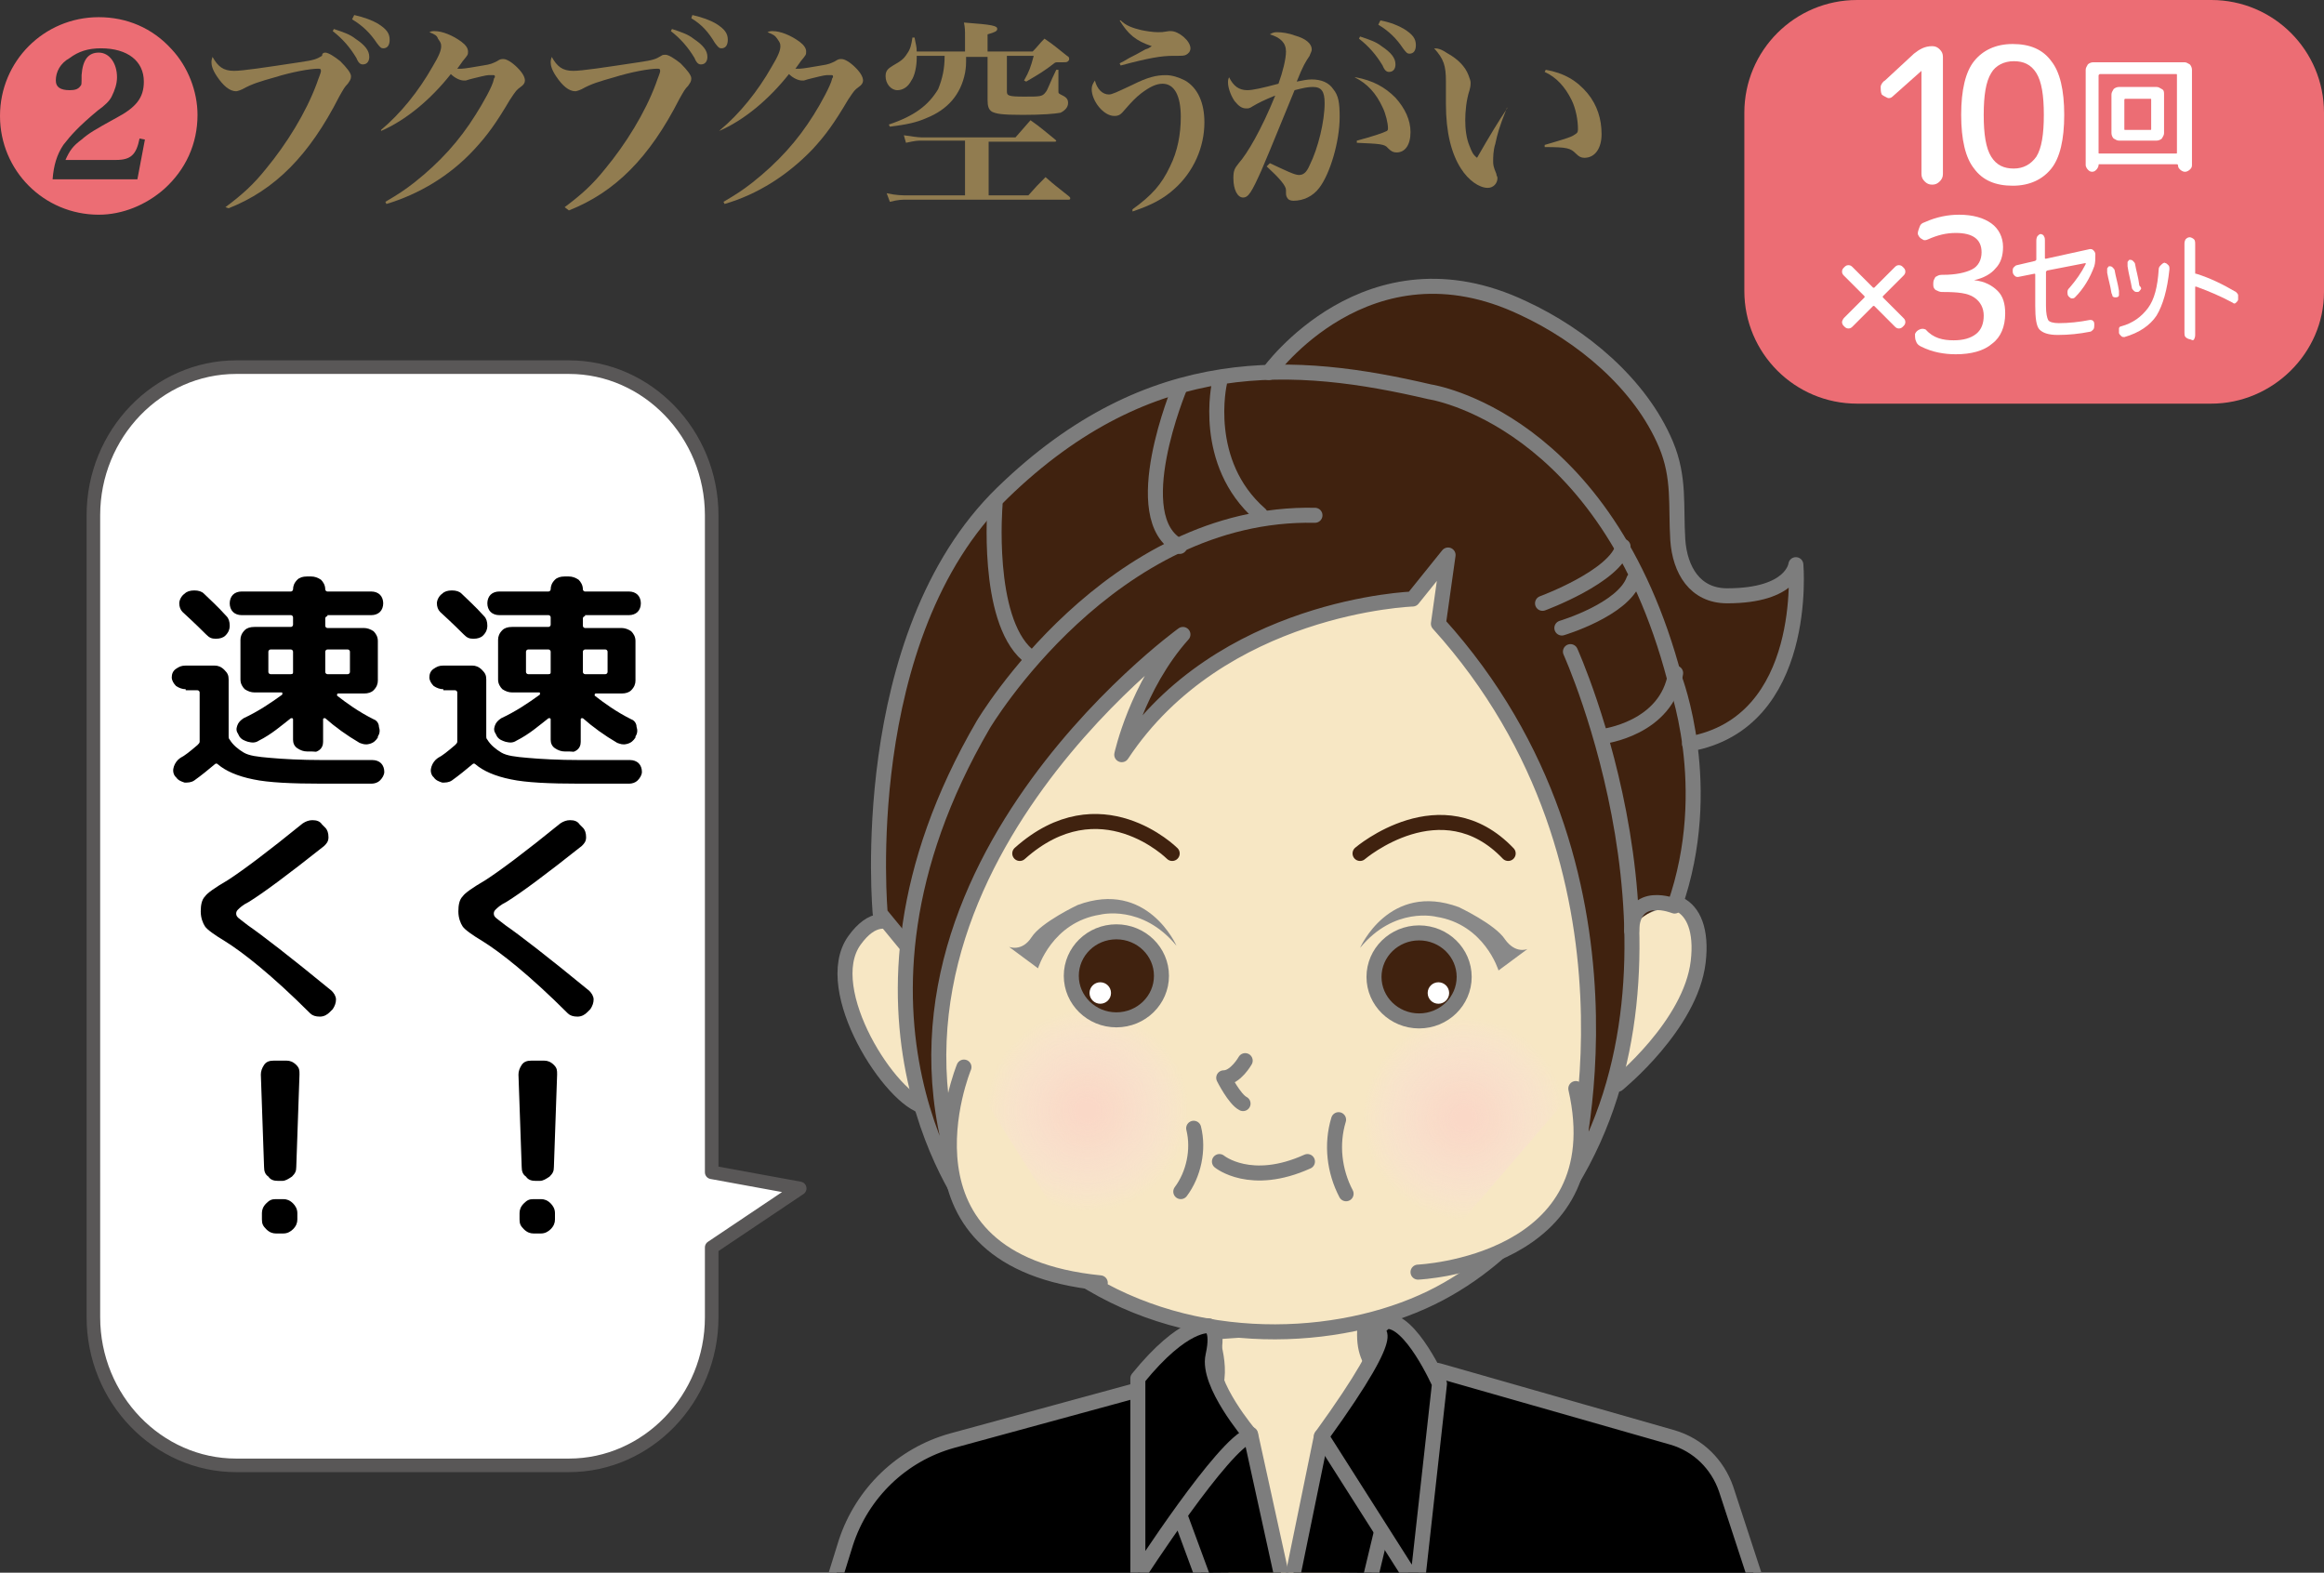 <?xml version="1.0" encoding="utf-8"?>
<!-- Generator: Adobe Illustrator 25.0.1, SVG Export Plug-In . SVG Version: 6.00 Build 0)  -->
<svg version="1.1" id="レイヤー_1" xmlns="http://www.w3.org/2000/svg" xmlns:xlink="http://www.w3.org/1999/xlink" x="0px"
	 y="0px" viewBox="0 0 216.5 146.5" style="enable-background:new 0 0 216.5 146.5;" xml:space="preserve">
<rect x="0" y="0" width="216.5" height="146.5" fill="#333333" stroke="none"/>
<style type="text/css">
	
		.st0{opacity:0.4;fill:#FFFFFF;stroke:#917C50;stroke-width:1.99;stroke-linecap:round;stroke-linejoin:round;stroke-miterlimit:10;stroke-dasharray:0,4.438;}
	.st1{clip-path:url(#SVGID_2_);}
	.st2{fill:#40220F;stroke:#7D7D7D;stroke-width:1.198;stroke-linecap:round;stroke-linejoin:round;stroke-miterlimit:10;}
	.st3{fill:#40220F;stroke:#7D7D7D;stroke-width:1.514;stroke-linecap:round;stroke-linejoin:round;stroke-miterlimit:10;}
	.st4{fill:#F7E7C4;stroke:#7D7D7D;stroke-width:1.514;stroke-linecap:round;stroke-linejoin:round;stroke-miterlimit:10;}
	.st5{fill:none;stroke:#40220F;stroke-width:1.306;stroke-linecap:round;stroke-linejoin:round;stroke-miterlimit:10;}
	.st6{fill:url(#SVGID_3_);}
	.st7{fill:url(#SVGID_4_);}
	.st8{fill:#40220F;stroke:#7D7D7D;stroke-width:1.41;stroke-miterlimit:10;}
	.st9{fill:#FFFFFF;}
	.st10{fill:#40220F;stroke:#7D7D7D;stroke-width:1.286;stroke-miterlimit:10;}
	.st11{fill:#898989;}
	.st12{fill:none;stroke:#7D7D7D;stroke-width:1.514;stroke-linecap:round;stroke-linejoin:round;stroke-miterlimit:10;}
	.st13{fill:#F7E7C4;stroke:#7D7D7D;stroke-width:1.783;stroke-linecap:round;stroke-linejoin:round;stroke-miterlimit:10;}
	.st14{fill:#40220F;stroke:#7D7D7D;stroke-width:1.472;stroke-linecap:round;stroke-linejoin:round;stroke-miterlimit:10;}
	.st15{fill:none;stroke:#7D7D7D;stroke-width:1.827;stroke-linecap:round;stroke-linejoin:round;stroke-miterlimit:10;}
	.st16{fill:#F19A9B;}
	.st17{stroke:#7D7D7D;stroke-width:1.685;stroke-linecap:round;stroke-linejoin:round;stroke-miterlimit:10;}
	.st18{fill:#3E3A39;}
	.st19{fill:none;stroke:#EA5514;stroke-width:1.245;stroke-miterlimit:10;}
	.st20{fill:#EC6D74;}
	.st21{fill:#917C50;}
	.st22{fill:#E95464;}
	
		.st23{clip-path:url(#SVGID_6_);stroke:#7D7D7D;stroke-width:1.333;stroke-linecap:round;stroke-linejoin:round;stroke-miterlimit:10;}
	.st24{clip-path:url(#SVGID_6_);}
	.st25{fill:none;stroke:#7D7D7D;stroke-width:0.666;stroke-linecap:round;stroke-linejoin:round;stroke-miterlimit:10;}
	.st26{fill:#FFF200;}
	.st27{fill:#F7E7C4;stroke:#7D7D7D;stroke-width:1.333;stroke-miterlimit:10;}
	.st28{fill:#F7E7C4;stroke:#7D7D7D;stroke-width:1.333;stroke-linecap:round;stroke-linejoin:round;stroke-miterlimit:10;}
	.st29{fill:#40220F;}
	.st30{fill:none;stroke:#40220F;stroke-width:1.333;stroke-linecap:round;stroke-linejoin:round;stroke-miterlimit:10;}
	.st31{fill:none;stroke:#7D7D7D;stroke-width:1.333;stroke-linecap:round;stroke-linejoin:round;stroke-miterlimit:10;}
	.st32{fill:url(#SVGID_7_);}
	.st33{fill:url(#SVGID_8_);}
	.st34{fill:#40220F;stroke:#7D7D7D;stroke-width:1.333;stroke-miterlimit:10;}
	.st35{stroke:#7D7D7D;stroke-width:1.333;stroke-linecap:round;stroke-linejoin:round;stroke-miterlimit:10;}
	.st36{fill:#F4D4BA;stroke:#7D7D7D;stroke-width:1.333;stroke-miterlimit:10;}
	.st37{fill:#FFFFFF;stroke:#595757;stroke-width:1.26;stroke-linecap:round;stroke-linejoin:round;stroke-miterlimit:10;}
	
		.st38{clip-path:url(#SVGID_10_);stroke:#7D7D7D;stroke-width:1.399;stroke-linecap:round;stroke-linejoin:round;stroke-miterlimit:10;}
	.st39{clip-path:url(#SVGID_10_);}
	.st40{fill:none;stroke:#7D7D7D;stroke-width:0.699;stroke-linecap:round;stroke-linejoin:round;stroke-miterlimit:10;}
	.st41{fill:#F7E7C4;stroke:#7D7D7D;stroke-width:1.399;stroke-miterlimit:10;}
	.st42{fill:#F7E7C4;stroke:#7D7D7D;stroke-width:1.399;stroke-linecap:round;stroke-linejoin:round;stroke-miterlimit:10;}
	.st43{fill:none;stroke:#40220F;stroke-width:1.399;stroke-linecap:round;stroke-linejoin:round;stroke-miterlimit:10;}
	.st44{fill:none;stroke:#7D7D7D;stroke-width:1.399;stroke-linecap:round;stroke-linejoin:round;stroke-miterlimit:10;}
	.st45{fill:url(#SVGID_11_);}
	.st46{fill:url(#SVGID_12_);}
	.st47{fill:#40220F;stroke:#7D7D7D;stroke-width:1.399;stroke-miterlimit:10;}
	.st48{stroke:#7D7D7D;stroke-width:1.399;stroke-linecap:round;stroke-linejoin:round;stroke-miterlimit:10;}
	.st49{fill:#FFFFFF;stroke:#595757;stroke-width:1.264;stroke-linecap:round;stroke-linejoin:round;stroke-miterlimit:10;}
	
		.st50{clip-path:url(#SVGID_14_);stroke:#7D7D7D;stroke-width:1.359;stroke-linecap:round;stroke-linejoin:round;stroke-miterlimit:10;}
	.st51{clip-path:url(#SVGID_14_);}
	.st52{fill:none;stroke:#7D7D7D;stroke-width:0.68;stroke-linecap:round;stroke-linejoin:round;stroke-miterlimit:10;}
	.st53{fill:#F7E7C4;stroke:#7D7D7D;stroke-width:1.359;stroke-miterlimit:10;}
	.st54{fill:#F7E7C4;stroke:#7D7D7D;stroke-width:1.359;stroke-linecap:round;stroke-linejoin:round;stroke-miterlimit:10;}
	.st55{fill:none;stroke:#40220F;stroke-width:1.359;stroke-linecap:round;stroke-linejoin:round;stroke-miterlimit:10;}
	.st56{fill:none;stroke:#7D7D7D;stroke-width:1.359;stroke-linecap:round;stroke-linejoin:round;stroke-miterlimit:10;}
	.st57{fill:url(#SVGID_15_);}
	.st58{fill:url(#SVGID_16_);}
	.st59{fill:#40220F;stroke:#7D7D7D;stroke-width:1.359;stroke-miterlimit:10;}
	.st60{stroke:#7D7D7D;stroke-width:1.359;stroke-linecap:round;stroke-linejoin:round;stroke-miterlimit:10;}
	.st61{fill:none;stroke:#7D7D7D;stroke-width:1.287;stroke-linecap:round;stroke-linejoin:round;stroke-miterlimit:10;}
	.st62{fill:#F7C1BC;stroke:#7D7D7D;stroke-width:1.247;stroke-linecap:round;stroke-linejoin:round;stroke-miterlimit:10;}
	.st63{fill:none;stroke:#7D7D7D;stroke-width:1.247;stroke-linecap:round;stroke-linejoin:round;stroke-miterlimit:10;}
	
		.st64{clip-path:url(#SVGID_18_);stroke:#7D7D7D;stroke-width:1.359;stroke-linecap:round;stroke-linejoin:round;stroke-miterlimit:10;}
	.st65{clip-path:url(#SVGID_18_);}
	.st66{fill:none;stroke:#7D7D7D;stroke-width:0.68;stroke-linecap:round;stroke-linejoin:round;stroke-miterlimit:10;}
	.st67{fill:#F7E7C4;stroke:#7D7D7D;stroke-width:1.359;stroke-miterlimit:10;}
	.st68{fill:#F7E7C4;stroke:#7D7D7D;stroke-width:1.359;stroke-linecap:round;stroke-linejoin:round;stroke-miterlimit:10;}
	.st69{fill:none;stroke:#40220F;stroke-width:1.359;stroke-linecap:round;stroke-linejoin:round;stroke-miterlimit:10;}
	.st70{fill:none;stroke:#7D7D7D;stroke-width:1.359;stroke-linecap:round;stroke-linejoin:round;stroke-miterlimit:10;}
	.st71{fill:url(#SVGID_19_);}
	.st72{fill:url(#SVGID_20_);}
	.st73{fill:#40220F;stroke:#7D7D7D;stroke-width:1.359;stroke-miterlimit:10;}
	.st74{stroke:#7D7D7D;stroke-width:1.359;stroke-linecap:round;stroke-linejoin:round;stroke-miterlimit:10;}
	.st75{fill:none;stroke:#7D7D7D;stroke-width:1.242;stroke-linecap:round;stroke-linejoin:round;stroke-miterlimit:10;}
	.st76{fill:#F7C1BC;stroke:#7D7D7D;stroke-width:1.337;stroke-linecap:round;stroke-linejoin:round;stroke-miterlimit:10;}
	.st77{fill:none;stroke:#7D7D7D;stroke-width:1.337;stroke-linecap:round;stroke-linejoin:round;stroke-miterlimit:10;}
	.st78{fill:none;stroke:#917C50;stroke-width:1.052;stroke-miterlimit:10;}
	.st79{fill:#917C50;stroke:#917C50;stroke-width:1.052;stroke-miterlimit:10;}
	.st80{fill:none;stroke:#917C50;stroke-width:7.363;stroke-linecap:round;stroke-linejoin:round;}
	.st81{fill:#FFF100;}
	.st82{fill:none;stroke:#917C50;stroke-width:8.72;stroke-linecap:round;stroke-linejoin:round;}
	.st83{fill:none;stroke:#F5B2B2;stroke-width:3.722;stroke-linecap:round;stroke-linejoin:round;}
	.st84{fill:none;stroke:#F5B2B2;stroke-width:3.079;stroke-linecap:round;stroke-linejoin:round;}
	.st85{fill:none;stroke:#FFFFFF;stroke-width:8.895;}
	.st86{fill:none;stroke:#FFFFFF;stroke-width:7.785;}
	
		.st87{clip-path:url(#SVGID_22_);stroke:#7D7D7D;stroke-width:1.411;stroke-linecap:round;stroke-linejoin:round;stroke-miterlimit:10;}
	.st88{clip-path:url(#SVGID_22_);}
	.st89{fill:none;stroke:#7D7D7D;stroke-width:0.706;stroke-linecap:round;stroke-linejoin:round;stroke-miterlimit:10;}
	.st90{fill:#F7E7C4;stroke:#7D7D7D;stroke-width:1.411;stroke-miterlimit:10;}
	.st91{fill:#F7E7C4;stroke:#7D7D7D;stroke-width:1.411;stroke-linecap:round;stroke-linejoin:round;stroke-miterlimit:10;}
	.st92{fill:none;stroke:#40220F;stroke-width:1.411;stroke-linecap:round;stroke-linejoin:round;stroke-miterlimit:10;}
	.st93{fill:none;stroke:#7D7D7D;stroke-width:1.411;stroke-linecap:round;stroke-linejoin:round;stroke-miterlimit:10;}
	.st94{fill:url(#SVGID_23_);}
	.st95{fill:url(#SVGID_24_);}
	.st96{fill:#40220F;stroke:#7D7D7D;stroke-width:1.411;stroke-miterlimit:10;}
	.st97{stroke:#7D7D7D;stroke-width:1.411;stroke-linecap:round;stroke-linejoin:round;stroke-miterlimit:10;}
	
		.st98{clip-path:url(#SVGID_26_);fill:#F7C1BC;stroke:#7D7D7D;stroke-width:1.39;stroke-linecap:round;stroke-linejoin:round;stroke-miterlimit:10;}
	
		.st99{clip-path:url(#SVGID_26_);fill:none;stroke:#7D7D7D;stroke-width:1.39;stroke-linecap:round;stroke-linejoin:round;stroke-miterlimit:10;}
	.st100{fill:#FFFFFF;stroke:#595757;stroke-width:1.324;stroke-linecap:round;stroke-linejoin:round;stroke-miterlimit:10;}
	
		.st101{clip-path:url(#SVGID_28_);stroke:#7D7D7D;stroke-width:1.373;stroke-linecap:round;stroke-linejoin:round;stroke-miterlimit:10;}
	.st102{clip-path:url(#SVGID_28_);}
	.st103{fill:none;stroke:#7D7D7D;stroke-width:0.686;stroke-linecap:round;stroke-linejoin:round;stroke-miterlimit:10;}
	.st104{fill:#F7E7C4;stroke:#7D7D7D;stroke-width:1.373;stroke-miterlimit:10;}
	.st105{fill:#F7E7C4;stroke:#7D7D7D;stroke-width:1.373;stroke-linecap:round;stroke-linejoin:round;stroke-miterlimit:10;}
	.st106{fill:none;stroke:#40220F;stroke-width:1.373;stroke-linecap:round;stroke-linejoin:round;stroke-miterlimit:10;}
	.st107{fill:none;stroke:#7D7D7D;stroke-width:1.373;stroke-linecap:round;stroke-linejoin:round;stroke-miterlimit:10;}
	.st108{fill:url(#SVGID_29_);}
	.st109{fill:url(#SVGID_30_);}
	.st110{fill:#40220F;stroke:#7D7D7D;stroke-width:1.373;stroke-miterlimit:10;}
	.st111{stroke:#7D7D7D;stroke-width:1.373;stroke-linecap:round;stroke-linejoin:round;stroke-miterlimit:10;}
	.st112{fill:none;stroke:#7D7D7D;stroke-width:1.321;stroke-linecap:round;stroke-linejoin:round;stroke-miterlimit:10;}
	
		.st113{clip-path:url(#SVGID_32_);stroke:#7D7D7D;stroke-width:1.373;stroke-linecap:round;stroke-linejoin:round;stroke-miterlimit:10;}
	.st114{clip-path:url(#SVGID_32_);}
	.st115{fill:url(#SVGID_33_);}
	.st116{fill:url(#SVGID_34_);}
	.st117{fill:#FFFFFF;stroke:#595757;stroke-width:1.316;stroke-linecap:round;stroke-linejoin:round;stroke-miterlimit:10;}
	.st118{fill:none;stroke:#E95464;stroke-width:3.763;stroke-linecap:round;stroke-linejoin:round;stroke-miterlimit:10;}
	.st119{clip-path:url(#SVGID_36_);}
	.st120{fill:#F7E7C4;stroke:#7D7D7D;stroke-width:1.178;stroke-miterlimit:10;}
	.st121{fill:#2EA7E0;stroke:#7D7D7D;stroke-width:1.226;stroke-linecap:round;stroke-linejoin:round;stroke-miterlimit:10;}
	.st122{fill:#2EA7E0;stroke:#7D7D7D;stroke-width:1.055;stroke-linecap:round;stroke-linejoin:round;stroke-miterlimit:10;}
	.st123{fill:#2EA7E0;stroke:#7D7D7D;stroke-width:1.204;stroke-linecap:round;stroke-linejoin:round;stroke-miterlimit:10;}
	.st124{fill:#F7E7C4;stroke:#7D7D7D;stroke-width:1.27;stroke-miterlimit:10;}
	.st125{fill:#0068B7;}
	.st126{fill:#F7E7C4;}
	
		.st127{clip-path:url(#SVGID_36_);stroke:#7D7D7D;stroke-width:1.337;stroke-linecap:round;stroke-linejoin:round;stroke-miterlimit:10;}
	.st128{fill:none;stroke:#7D7D7D;stroke-width:0.668;stroke-linecap:round;stroke-linejoin:round;stroke-miterlimit:10;}
	.st129{fill:#F7E7C4;stroke:#7D7D7D;stroke-width:1.337;stroke-miterlimit:10;}
	.st130{fill:#F7E7C4;stroke:#7D7D7D;stroke-width:1.337;stroke-linecap:round;stroke-linejoin:round;stroke-miterlimit:10;}
	.st131{fill:none;stroke:#40220F;stroke-width:1.337;stroke-linecap:round;stroke-linejoin:round;stroke-miterlimit:10;}
	.st132{fill:none;stroke:#7D7D7D;stroke-width:1.337;stroke-linecap:round;stroke-linejoin:round;stroke-miterlimit:10;}
	.st133{fill:url(#SVGID_37_);}
	.st134{fill:url(#SVGID_38_);}
	.st135{fill:#40220F;stroke:#7D7D7D;stroke-width:1.337;stroke-miterlimit:10;}
	.st136{stroke:#7D7D7D;stroke-width:1.337;stroke-linecap:round;stroke-linejoin:round;stroke-miterlimit:10;}
	
		.st137{clip-path:url(#SVGID_36_);fill:none;stroke:#7D7D7D;stroke-width:1.337;stroke-linecap:round;stroke-linejoin:round;stroke-miterlimit:10;}
	
		.st138{clip-path:url(#SVGID_36_);fill:none;stroke:#7D7D7D;stroke-width:0.668;stroke-linecap:round;stroke-linejoin:round;stroke-miterlimit:10;}
	
		.st139{clip-path:url(#SVGID_40_);stroke:#7D7D7D;stroke-width:1.454;stroke-linecap:round;stroke-linejoin:round;stroke-miterlimit:10;}
	.st140{clip-path:url(#SVGID_40_);}
	.st141{fill:none;stroke:#7D7D7D;stroke-width:0.727;stroke-linecap:round;stroke-linejoin:round;stroke-miterlimit:10;}
	.st142{clip-path:url(#SVGID_40_);fill:#F7E7C4;stroke:#7D7D7D;stroke-width:1.454;stroke-miterlimit:10;}
	
		.st143{clip-path:url(#SVGID_40_);fill:#F7E7C4;stroke:#7D7D7D;stroke-width:1.454;stroke-linecap:round;stroke-linejoin:round;stroke-miterlimit:10;}
	.st144{clip-path:url(#SVGID_40_);fill:#40220F;}
	.st145{fill:none;stroke:#40220F;stroke-width:1.454;stroke-linecap:round;stroke-linejoin:round;stroke-miterlimit:10;}
	
		.st146{clip-path:url(#SVGID_40_);fill:none;stroke:#7D7D7D;stroke-width:1.454;stroke-linecap:round;stroke-linejoin:round;stroke-miterlimit:10;}
	.st147{fill:none;stroke:#7D7D7D;stroke-width:1.454;stroke-linecap:round;stroke-linejoin:round;stroke-miterlimit:10;}
	.st148{clip-path:url(#SVGID_40_);fill:url(#SVGID_41_);}
	.st149{fill:#40220F;stroke:#7D7D7D;stroke-width:1.454;stroke-miterlimit:10;}
	.st150{fill:#F7E7C4;stroke:#7D7D7D;stroke-width:1.454;stroke-linecap:round;stroke-linejoin:round;stroke-miterlimit:10;}
	.st151{fill:#F7E7C4;stroke:#7D7D7D;stroke-width:1.454;stroke-miterlimit:10;}
	.st152{clip-path:url(#SVGID_40_);fill:url(#SVGID_42_);}
	
		.st153{clip-path:url(#SVGID_44_);stroke:#7D7D7D;stroke-width:1.454;stroke-linecap:round;stroke-linejoin:round;stroke-miterlimit:10;}
	.st154{clip-path:url(#SVGID_44_);fill:#F7E7C4;stroke:#7D7D7D;stroke-width:1.454;stroke-miterlimit:10;}
	
		.st155{clip-path:url(#SVGID_44_);fill:#F7E7C4;stroke:#7D7D7D;stroke-width:1.454;stroke-linecap:round;stroke-linejoin:round;stroke-miterlimit:10;}
	.st156{clip-path:url(#SVGID_44_);fill:#40220F;}
	.st157{clip-path:url(#SVGID_44_);}
	
		.st158{clip-path:url(#SVGID_44_);fill:none;stroke:#7D7D7D;stroke-width:1.454;stroke-linecap:round;stroke-linejoin:round;stroke-miterlimit:10;}
	.st159{clip-path:url(#SVGID_44_);fill:url(#SVGID_45_);}
	.st160{clip-path:url(#SVGID_44_);fill:url(#SVGID_46_);}
	.st161{fill:none;stroke:#F39800;stroke-width:0.633;stroke-miterlimit:10;}
	.st162{fill:none;stroke:#F39800;stroke-width:2.212;stroke-linecap:round;stroke-linejoin:round;stroke-miterlimit:10;}
	
		.st163{clip-path:url(#SVGID_48_);stroke:#7D7D7D;stroke-width:1.31;stroke-linecap:round;stroke-linejoin:round;stroke-miterlimit:10;}
	.st164{clip-path:url(#SVGID_48_);fill:#F7E7C4;stroke:#7D7D7D;stroke-width:1.31;stroke-miterlimit:10;}
	
		.st165{clip-path:url(#SVGID_48_);fill:#F7E7C4;stroke:#7D7D7D;stroke-width:1.31;stroke-linecap:round;stroke-linejoin:round;stroke-miterlimit:10;}
	.st166{clip-path:url(#SVGID_48_);fill:#40220F;}
	
		.st167{clip-path:url(#SVGID_48_);fill:none;stroke:#7D7D7D;stroke-width:1.31;stroke-linecap:round;stroke-linejoin:round;stroke-miterlimit:10;}
	.st168{clip-path:url(#SVGID_48_);}
	.st169{fill:none;stroke:#7D7D7D;stroke-width:1.31;stroke-linecap:round;stroke-linejoin:round;stroke-miterlimit:10;}
	.st170{clip-path:url(#SVGID_48_);fill:url(#SVGID_49_);}
	.st171{clip-path:url(#SVGID_48_);fill:url(#SVGID_50_);}
	.st172{fill:none;stroke:#7D7D7D;stroke-width:0.655;stroke-linecap:round;stroke-linejoin:round;stroke-miterlimit:10;}
	.st173{fill:#F7E7C4;stroke:#7D7D7D;stroke-width:1.319;stroke-linecap:round;stroke-linejoin:round;stroke-miterlimit:10;}
	
		.st174{clip-path:url(#SVGID_52_);stroke:#7D7D7D;stroke-width:1.414;stroke-linecap:round;stroke-linejoin:round;stroke-miterlimit:10;}
	.st175{clip-path:url(#SVGID_52_);}
	.st176{fill:none;stroke:#7D7D7D;stroke-width:0.707;stroke-linecap:round;stroke-linejoin:round;stroke-miterlimit:10;}
	.st177{fill:#F7E7C4;stroke:#7D7D7D;stroke-width:1.414;stroke-miterlimit:10;}
	.st178{fill:#F7E7C4;stroke:#7D7D7D;stroke-width:1.414;stroke-linecap:round;stroke-linejoin:round;stroke-miterlimit:10;}
	.st179{fill:none;stroke:#40220F;stroke-width:1.414;stroke-linecap:round;stroke-linejoin:round;stroke-miterlimit:10;}
	.st180{fill:none;stroke:#7D7D7D;stroke-width:1.414;stroke-linecap:round;stroke-linejoin:round;stroke-miterlimit:10;}
	.st181{fill:url(#SVGID_53_);}
	.st182{fill:url(#SVGID_54_);}
	.st183{fill:#40220F;stroke:#7D7D7D;stroke-width:1.414;stroke-miterlimit:10;}
	.st184{stroke:#7D7D7D;stroke-width:1.414;stroke-linecap:round;stroke-linejoin:round;stroke-miterlimit:10;}
	
		.st185{clip-path:url(#SVGID_56_);fill:#F7C1BC;stroke:#7D7D7D;stroke-width:1.55;stroke-linecap:round;stroke-linejoin:round;stroke-miterlimit:10;}
	
		.st186{clip-path:url(#SVGID_58_);stroke:#7D7D7D;stroke-width:1.437;stroke-linecap:round;stroke-linejoin:round;stroke-miterlimit:10;}
	.st187{clip-path:url(#SVGID_58_);}
	.st188{fill:none;stroke:#7D7D7D;stroke-width:0.719;stroke-linecap:round;stroke-linejoin:round;stroke-miterlimit:10;}
	.st189{fill:#F7E7C4;stroke:#7D7D7D;stroke-width:1.437;stroke-miterlimit:10;}
	.st190{fill:#F7E7C4;stroke:#7D7D7D;stroke-width:1.437;stroke-linecap:round;stroke-linejoin:round;stroke-miterlimit:10;}
	.st191{fill:none;stroke:#40220F;stroke-width:1.437;stroke-linecap:round;stroke-linejoin:round;stroke-miterlimit:10;}
	.st192{fill:none;stroke:#7D7D7D;stroke-width:1.437;stroke-linecap:round;stroke-linejoin:round;stroke-miterlimit:10;}
	.st193{fill:url(#SVGID_59_);}
	.st194{fill:url(#SVGID_60_);}
	.st195{fill:#40220F;stroke:#7D7D7D;stroke-width:1.437;stroke-miterlimit:10;}
	.st196{stroke:#7D7D7D;stroke-width:1.437;stroke-linecap:round;stroke-linejoin:round;stroke-miterlimit:10;}
	.st197{fill:none;stroke:#7D7D7D;stroke-width:1.449;stroke-linecap:round;stroke-linejoin:round;stroke-miterlimit:10;}
	
		.st198{clip-path:url(#SVGID_62_);stroke:#7D7D7D;stroke-width:1.437;stroke-linecap:round;stroke-linejoin:round;stroke-miterlimit:10;}
	.st199{clip-path:url(#SVGID_62_);}
	.st200{fill:url(#SVGID_63_);}
	.st201{fill:url(#SVGID_64_);}
	.st202{fill:none;stroke:#7D7D7D;stroke-width:1.328;stroke-linecap:round;stroke-linejoin:round;stroke-miterlimit:10;}
	
		.st203{clip-path:url(#SVGID_66_);stroke:#7D7D7D;stroke-width:1.454;stroke-linecap:round;stroke-linejoin:round;stroke-miterlimit:10;}
	.st204{clip-path:url(#SVGID_66_);}
	.st205{fill:none;stroke:#7D7D7D;stroke-width:0.727;stroke-linecap:round;stroke-linejoin:round;stroke-miterlimit:10;}
	.st206{fill:#F7E7C4;stroke:#7D7D7D;stroke-width:1.454;stroke-miterlimit:10;}
	.st207{fill:#F7E7C4;stroke:#7D7D7D;stroke-width:1.454;stroke-linecap:round;stroke-linejoin:round;stroke-miterlimit:10;}
	.st208{fill:none;stroke:#40220F;stroke-width:1.454;stroke-linecap:round;stroke-linejoin:round;stroke-miterlimit:10;}
	.st209{fill:none;stroke:#7D7D7D;stroke-width:1.454;stroke-linecap:round;stroke-linejoin:round;stroke-miterlimit:10;}
	.st210{fill:url(#SVGID_67_);}
	.st211{fill:url(#SVGID_68_);}
	.st212{fill:#40220F;stroke:#7D7D7D;stroke-width:1.454;stroke-miterlimit:10;}
	.st213{stroke:#7D7D7D;stroke-width:1.454;stroke-linecap:round;stroke-linejoin:round;stroke-miterlimit:10;}
	.st214{fill:none;stroke:#F18B00;stroke-width:2.942;stroke-linecap:round;stroke-linejoin:round;stroke-miterlimit:10;}
	.st215{clip-path:url(#SVGID_70_);fill:#FFFFFF;stroke:#C7C8C8;stroke-width:0.685;stroke-miterlimit:10;}
	
		.st216{clip-path:url(#SVGID_72_);stroke:#7D7D7D;stroke-width:1.454;stroke-linecap:round;stroke-linejoin:round;stroke-miterlimit:10;}
	.st217{clip-path:url(#SVGID_72_);}
	.st218{fill:url(#SVGID_73_);}
	.st219{fill:url(#SVGID_74_);}
	.st220{fill:#E69BA4;stroke:#7D7D7D;stroke-width:1.134;stroke-linecap:round;stroke-linejoin:round;stroke-miterlimit:10;}
	
		.st221{clip-path:url(#SVGID_76_);stroke:#7D7D7D;stroke-width:1.472;stroke-linecap:round;stroke-linejoin:round;stroke-miterlimit:10;}
	.st222{clip-path:url(#SVGID_76_);}
	.st223{fill:#F7E7C4;stroke:#7D7D7D;stroke-width:1.472;stroke-miterlimit:10;}
	.st224{fill:#F7E7C4;stroke:#7D7D7D;stroke-width:1.472;stroke-linecap:round;stroke-linejoin:round;stroke-miterlimit:10;}
	.st225{fill:none;stroke:#40220F;stroke-width:1.472;stroke-linecap:round;stroke-linejoin:round;stroke-miterlimit:10;}
	.st226{fill:none;stroke:#7D7D7D;stroke-width:1.472;stroke-linecap:round;stroke-linejoin:round;stroke-miterlimit:10;}
	.st227{fill:url(#SVGID_77_);}
	.st228{fill:url(#SVGID_78_);}
	.st229{fill:#40220F;stroke:#7D7D7D;stroke-width:1.472;stroke-miterlimit:10;}
	.st230{stroke:#7D7D7D;stroke-width:1.472;stroke-linecap:round;stroke-linejoin:round;stroke-miterlimit:10;}
	
		.st231{clip-path:url(#SVGID_76_);fill:none;stroke:#7D7D7D;stroke-width:1.366;stroke-linecap:round;stroke-linejoin:round;stroke-miterlimit:10;}
	
		.st232{clip-path:url(#SVGID_76_);fill:#F7C1BC;stroke:#7D7D7D;stroke-width:1.134;stroke-linecap:round;stroke-linejoin:round;stroke-miterlimit:10;}
	
		.st233{clip-path:url(#SVGID_76_);fill:none;stroke:#7D7D7D;stroke-width:1.134;stroke-linecap:round;stroke-linejoin:round;stroke-miterlimit:10;}
	
		.st234{clip-path:url(#SVGID_80_);stroke:#7D7D7D;stroke-width:1.275;stroke-linecap:round;stroke-linejoin:round;stroke-miterlimit:10;}
	.st235{clip-path:url(#SVGID_80_);}
	.st236{fill:none;stroke:#7D7D7D;stroke-width:0.638;stroke-linecap:round;stroke-linejoin:round;stroke-miterlimit:10;}
	.st237{fill:#F7E7C4;stroke:#7D7D7D;stroke-width:1.275;stroke-miterlimit:10;}
	.st238{fill:#F7E7C4;stroke:#7D7D7D;stroke-width:1.275;stroke-linecap:round;stroke-linejoin:round;stroke-miterlimit:10;}
	.st239{fill:none;stroke:#40220F;stroke-width:1.275;stroke-linecap:round;stroke-linejoin:round;stroke-miterlimit:10;}
	.st240{fill:none;stroke:#7D7D7D;stroke-width:1.275;stroke-linecap:round;stroke-linejoin:round;stroke-miterlimit:10;}
	.st241{fill:url(#SVGID_81_);}
	.st242{fill:url(#SVGID_82_);}
	.st243{fill:#40220F;stroke:#7D7D7D;stroke-width:1.275;stroke-miterlimit:10;}
	.st244{stroke:#7D7D7D;stroke-width:1.275;stroke-linecap:round;stroke-linejoin:round;stroke-miterlimit:10;}
	.st245{fill:#F7E7C4;stroke:#7D7D7D;stroke-width:1.395;stroke-linecap:round;stroke-linejoin:round;stroke-miterlimit:10;}
	.st246{fill:none;stroke:#E83828;stroke-width:4.453;stroke-linecap:round;stroke-linejoin:round;stroke-miterlimit:10;}
	.st247{clip-path:url(#SVGID_80_);fill:#F4D1B8;stroke:#7D7D7D;stroke-width:1.173;stroke-miterlimit:10;}
	.st248{clip-path:url(#SVGID_84_);fill:#F7E7C4;stroke:#7D7D7D;stroke-width:1.317;stroke-miterlimit:10;}
	.st249{clip-path:url(#SVGID_84_);}
	.st250{fill:#F7E7C4;stroke:#7D7D7D;stroke-width:1.185;stroke-miterlimit:10;}
	.st251{fill:#2EA7E0;stroke:#7D7D7D;stroke-width:1.233;stroke-linecap:round;stroke-linejoin:round;stroke-miterlimit:10;}
	.st252{fill:#2EA7E0;stroke:#7D7D7D;stroke-width:1.061;stroke-linecap:round;stroke-linejoin:round;stroke-miterlimit:10;}
	.st253{fill:#2EA7E0;stroke:#7D7D7D;stroke-width:1.211;stroke-linecap:round;stroke-linejoin:round;stroke-miterlimit:10;}
	.st254{fill:#F7E7C4;stroke:#7D7D7D;stroke-width:1.277;stroke-miterlimit:10;}
	
		.st255{clip-path:url(#SVGID_84_);stroke:#7D7D7D;stroke-width:1.344;stroke-linecap:round;stroke-linejoin:round;stroke-miterlimit:10;}
	.st256{fill:none;stroke:#7D7D7D;stroke-width:0.672;stroke-linecap:round;stroke-linejoin:round;stroke-miterlimit:10;}
	.st257{fill:#F7E7C4;stroke:#7D7D7D;stroke-width:1.344;stroke-miterlimit:10;}
	.st258{fill:#F7E7C4;stroke:#7D7D7D;stroke-width:1.344;stroke-linecap:round;stroke-linejoin:round;stroke-miterlimit:10;}
	.st259{fill:none;stroke:#40220F;stroke-width:1.344;stroke-linecap:round;stroke-linejoin:round;stroke-miterlimit:10;}
	.st260{fill:none;stroke:#7D7D7D;stroke-width:1.344;stroke-linecap:round;stroke-linejoin:round;stroke-miterlimit:10;}
	.st261{fill:url(#SVGID_85_);}
	.st262{fill:url(#SVGID_86_);}
	.st263{fill:#40220F;stroke:#7D7D7D;stroke-width:1.344;stroke-miterlimit:10;}
	.st264{stroke:#7D7D7D;stroke-width:1.344;stroke-linecap:round;stroke-linejoin:round;stroke-miterlimit:10;}
	
		.st265{clip-path:url(#SVGID_84_);fill:none;stroke:#7D7D7D;stroke-width:0.672;stroke-linecap:round;stroke-linejoin:round;stroke-miterlimit:10;}
	
		.st266{clip-path:url(#SVGID_88_);fill:#FFFFFF;stroke:#7D7D7D;stroke-width:0.933;stroke-linecap:round;stroke-linejoin:round;stroke-miterlimit:10;}
	
		.st267{clip-path:url(#SVGID_88_);fill:#F7C1BC;stroke:#7D7D7D;stroke-width:1.21;stroke-linecap:round;stroke-linejoin:round;stroke-miterlimit:10;}
	
		.st268{clip-path:url(#SVGID_90_);stroke:#7D7D7D;stroke-width:1.381;stroke-linecap:round;stroke-linejoin:round;stroke-miterlimit:10;}
	.st269{clip-path:url(#SVGID_90_);}
	.st270{fill:#F7E7C4;stroke:#7D7D7D;stroke-width:1.381;stroke-miterlimit:10;}
	.st271{fill:#F7E7C4;stroke:#7D7D7D;stroke-width:1.381;stroke-linecap:round;stroke-linejoin:round;stroke-miterlimit:10;}
	.st272{fill:none;stroke:#40220F;stroke-width:1.381;stroke-linecap:round;stroke-linejoin:round;stroke-miterlimit:10;}
	.st273{fill:none;stroke:#7D7D7D;stroke-width:1.381;stroke-linecap:round;stroke-linejoin:round;stroke-miterlimit:10;}
	.st274{fill:url(#SVGID_91_);}
	.st275{fill:url(#SVGID_92_);}
	.st276{fill:#40220F;stroke:#7D7D7D;stroke-width:1.381;stroke-miterlimit:10;}
	.st277{stroke:#7D7D7D;stroke-width:1.381;stroke-linecap:round;stroke-linejoin:round;stroke-miterlimit:10;}
	
		.st278{clip-path:url(#SVGID_94_);stroke:#7D7D7D;stroke-width:1.381;stroke-linecap:round;stroke-linejoin:round;stroke-miterlimit:10;}
	.st279{clip-path:url(#SVGID_94_);}
	.st280{fill:url(#SVGID_95_);}
	.st281{fill:url(#SVGID_96_);}
	.st282{fill:none;stroke:#E95464;stroke-width:2.708;stroke-linecap:round;stroke-linejoin:round;stroke-miterlimit:10;}
	
		.st283{clip-path:url(#SVGID_98_);stroke:#7D7D7D;stroke-width:1.381;stroke-linecap:round;stroke-linejoin:round;stroke-miterlimit:10;}
	.st284{clip-path:url(#SVGID_98_);}
	.st285{fill:none;stroke:#7D7D7D;stroke-width:0.691;stroke-linecap:round;stroke-linejoin:round;stroke-miterlimit:10;}
	.st286{fill:url(#SVGID_99_);}
	.st287{fill:url(#SVGID_100_);}
	.st288{fill:none;stroke:#7D7D7D;stroke-width:1.266;stroke-linecap:round;stroke-linejoin:round;stroke-miterlimit:10;}
	.st289{fill:none;stroke:#7D7D7D;stroke-width:0.925;stroke-linecap:round;stroke-linejoin:round;stroke-miterlimit:10;}
	
		.st290{clip-path:url(#SVGID_102_);stroke:#7D7D7D;stroke-width:1.454;stroke-linecap:round;stroke-linejoin:round;stroke-miterlimit:10;}
	.st291{clip-path:url(#SVGID_102_);fill:#F7E7C4;stroke:#7D7D7D;stroke-width:1.454;stroke-miterlimit:10;}
	
		.st292{clip-path:url(#SVGID_102_);fill:#F7E7C4;stroke:#7D7D7D;stroke-width:1.454;stroke-linecap:round;stroke-linejoin:round;stroke-miterlimit:10;}
	.st293{clip-path:url(#SVGID_102_);fill:#40220F;}
	.st294{clip-path:url(#SVGID_102_);}
	
		.st295{clip-path:url(#SVGID_102_);fill:none;stroke:#7D7D7D;stroke-width:1.454;stroke-linecap:round;stroke-linejoin:round;stroke-miterlimit:10;}
	.st296{clip-path:url(#SVGID_102_);fill:url(#SVGID_103_);}
	.st297{clip-path:url(#SVGID_102_);fill:url(#SVGID_104_);}
	
		.st298{clip-path:url(#SVGID_106_);stroke:#7D7D7D;stroke-width:1.321;stroke-linecap:round;stroke-linejoin:round;stroke-miterlimit:10;}
	.st299{clip-path:url(#SVGID_106_);}
	.st300{fill:none;stroke:#7D7D7D;stroke-width:0.661;stroke-linecap:round;stroke-linejoin:round;stroke-miterlimit:10;}
	.st301{fill:#F7E7C4;stroke:#7D7D7D;stroke-width:1.321;stroke-miterlimit:10;}
	.st302{fill:#F7E7C4;stroke:#7D7D7D;stroke-width:1.321;stroke-linecap:round;stroke-linejoin:round;stroke-miterlimit:10;}
	.st303{fill:none;stroke:#40220F;stroke-width:1.321;stroke-linecap:round;stroke-linejoin:round;stroke-miterlimit:10;}
	.st304{fill:none;stroke:#7D7D7D;stroke-width:1.321;stroke-linecap:round;stroke-linejoin:round;stroke-miterlimit:10;}
	.st305{fill:url(#SVGID_107_);}
	.st306{fill:url(#SVGID_108_);}
	.st307{fill:#40220F;stroke:#7D7D7D;stroke-width:1.321;stroke-miterlimit:10;}
	.st308{stroke:#7D7D7D;stroke-width:1.321;stroke-linecap:round;stroke-linejoin:round;stroke-miterlimit:10;}
	.st309{fill:#F7E7C4;stroke:#7D7D7D;stroke-width:1.252;stroke-linecap:round;stroke-linejoin:round;stroke-miterlimit:10;}
	.st310{fill:none;stroke:#7D7D7D;stroke-width:1.252;stroke-linecap:round;stroke-linejoin:round;stroke-miterlimit:10;}
	
		.st311{clip-path:url(#SVGID_110_);stroke:#7D7D7D;stroke-width:1.321;stroke-linecap:round;stroke-linejoin:round;stroke-miterlimit:10;}
	.st312{clip-path:url(#SVGID_110_);}
	.st313{fill:url(#SVGID_111_);}
	.st314{fill:url(#SVGID_112_);}
	.st315{fill:none;stroke:#E95464;stroke-width:3.537;stroke-linecap:round;stroke-linejoin:round;stroke-miterlimit:10;}
	.st316{fill:#DE2726;}
	.st317{fill:#005EAD;}
	.st318{fill:#EDAA9B;}
	.st319{clip-path:url(#XMLID_2_);fill:#FFFFFF;}
	.st320{clip-path:url(#XMLID_3_);fill:#F2F2F2;}
	.st321{clip-path:url(#XMLID_5_);fill:#FFFFFF;}
	.st322{clip-path:url(#XMLID_6_);fill:#F2F2F2;}
	.st323{clip-path:url(#XMLID_8_);fill:#FFFFFF;}
	.st324{clip-path:url(#XMLID_9_);fill:#F2F2F2;}
	.st325{clip-path:url(#XMLID_11_);fill:#FFFFFF;}
	.st326{clip-path:url(#XMLID_12_);fill:#F2F2F2;}
	.st327{clip-path:url(#XMLID_14_);fill:#FFFFFF;}
	.st328{clip-path:url(#XMLID_15_);fill:#F2F2F2;}
	.st329{clip-path:url(#XMLID_17_);fill:#FFFFFF;}
	.st330{clip-path:url(#XMLID_18_);fill:#FFFFFF;}
	.st331{clip-path:url(#XMLID_20_);fill:#FFFFFF;}
	.st332{clip-path:url(#XMLID_21_);fill:#F2F2F2;}
	.st333{clip-path:url(#XMLID_23_);fill:#FFFFFF;}
	.st334{clip-path:url(#XMLID_24_);fill:#F2F2F2;}
	.st335{clip-path:url(#XMLID_26_);fill:#FFFFFF;}
	.st336{clip-path:url(#XMLID_27_);fill:#F2F2F2;}
	.st337{clip-path:url(#XMLID_29_);fill:#FFFFFF;}
	.st338{clip-path:url(#XMLID_30_);fill:#F2F2F2;}
	.st339{clip-path:url(#XMLID_32_);fill:#FFFFFF;}
	.st340{clip-path:url(#XMLID_33_);fill:#F2F2F2;}
	.st341{clip-path:url(#XMLID_35_);fill:#FFFFFF;}
	.st342{clip-path:url(#XMLID_36_);fill:#FFFFFF;}
	.st343{fill:none;stroke:#CCCCCC;stroke-width:0.999;stroke-linecap:round;stroke-linejoin:round;stroke-miterlimit:10;}
	.st344{fill:none;stroke:#CCCCCC;stroke-width:0.913;stroke-linecap:round;stroke-linejoin:round;stroke-miterlimit:10;}
	.st345{fill:none;stroke:#CCCCCC;stroke-width:0.937;stroke-linecap:round;stroke-linejoin:round;stroke-miterlimit:10;}
	.st346{fill:none;stroke:#CCCCCC;stroke-width:0.856;stroke-linecap:round;stroke-linejoin:round;stroke-miterlimit:10;}
	.st347{fill:none;stroke:#E78D7E;stroke-width:1.499;stroke-linecap:round;stroke-linejoin:round;stroke-miterlimit:10;}
	.st348{clip-path:url(#XMLID_38_);fill:#FFFFFF;}
	.st349{clip-path:url(#XMLID_39_);fill:#F2F2F2;}
	.st350{clip-path:url(#XMLID_41_);fill:#FFFFFF;}
	.st351{clip-path:url(#XMLID_42_);fill:#F2F2F2;}
	.st352{clip-path:url(#XMLID_44_);fill:#FFFFFF;}
	.st353{clip-path:url(#XMLID_45_);fill:#F2F2F2;}
	.st354{clip-path:url(#XMLID_47_);fill:#FFFFFF;}
	.st355{clip-path:url(#XMLID_48_);fill:#F2F2F2;}
	.st356{clip-path:url(#XMLID_50_);fill:#FFFFFF;}
	.st357{clip-path:url(#XMLID_51_);fill:#F2F2F2;}
	.st358{clip-path:url(#XMLID_53_);fill:#FFFFFF;}
	.st359{clip-path:url(#XMLID_54_);fill:#FFFFFF;}
	.st360{clip-path:url(#XMLID_56_);fill:#FFFFFF;}
	.st361{clip-path:url(#XMLID_57_);fill:#F2F2F2;}
	.st362{clip-path:url(#XMLID_59_);fill:#FFFFFF;}
	.st363{clip-path:url(#XMLID_60_);fill:#F2F2F2;}
	.st364{clip-path:url(#XMLID_62_);fill:#FFFFFF;}
	.st365{clip-path:url(#XMLID_63_);fill:#F2F2F2;}
	.st366{clip-path:url(#XMLID_65_);fill:#FFFFFF;}
	.st367{clip-path:url(#XMLID_66_);fill:#F2F2F2;}
	.st368{clip-path:url(#XMLID_68_);fill:#FFFFFF;}
	.st369{clip-path:url(#XMLID_69_);fill:#F2F2F2;}
	.st370{clip-path:url(#XMLID_71_);fill:#FFFFFF;}
	.st371{clip-path:url(#XMLID_72_);fill:#FFFFFF;}
	.st372{fill:#231815;}
	.st373{fill:none;stroke:#084C92;stroke-width:1.889;stroke-linecap:round;stroke-linejoin:round;stroke-miterlimit:10;}
	.st374{fill:none;stroke:#084C92;stroke-width:2.125;stroke-miterlimit:10;}
	.st375{fill:#0D509B;}
	
		.st376{clip-path:url(#SVGID_114_);stroke:#7D7D7D;stroke-width:1.467;stroke-linecap:round;stroke-linejoin:round;stroke-miterlimit:10;}
	.st377{clip-path:url(#SVGID_114_);}
	.st378{fill:none;stroke:#7D7D7D;stroke-width:0.734;stroke-linecap:round;stroke-linejoin:round;stroke-miterlimit:10;}
	.st379{fill:#F7E7C4;stroke:#7D7D7D;stroke-width:1.467;stroke-miterlimit:10;}
	.st380{fill:#F7E7C4;stroke:#7D7D7D;stroke-width:1.467;stroke-linecap:round;stroke-linejoin:round;stroke-miterlimit:10;}
	.st381{fill:none;stroke:#40220F;stroke-width:1.467;stroke-linecap:round;stroke-linejoin:round;stroke-miterlimit:10;}
	.st382{fill:none;stroke:#7D7D7D;stroke-width:1.467;stroke-linecap:round;stroke-linejoin:round;stroke-miterlimit:10;}
	.st383{fill:url(#SVGID_115_);}
	.st384{fill:url(#SVGID_116_);}
	.st385{fill:#40220F;stroke:#7D7D7D;stroke-width:1.467;stroke-miterlimit:10;}
	.st386{stroke:#7D7D7D;stroke-width:1.467;stroke-linecap:round;stroke-linejoin:round;stroke-miterlimit:10;}
	
		.st387{clip-path:url(#SVGID_114_);fill:none;stroke:#7D7D7D;stroke-width:0.734;stroke-linecap:round;stroke-linejoin:round;stroke-miterlimit:10;}
	
		.st388{clip-path:url(#SVGID_114_);fill:#F7C1BC;stroke:#7D7D7D;stroke-width:1.388;stroke-linecap:round;stroke-linejoin:round;stroke-miterlimit:10;}
	.st389{fill:#EA5514;}
	.st390{clip-path:url(#XMLID_74_);fill:#FFFFFF;}
	.st391{clip-path:url(#XMLID_75_);fill:#F2F2F2;}
	.st392{clip-path:url(#XMLID_77_);fill:#FFFFFF;}
	.st393{clip-path:url(#XMLID_78_);fill:#F2F2F2;}
	.st394{clip-path:url(#XMLID_80_);fill:#FFFFFF;}
	.st395{clip-path:url(#XMLID_81_);fill:#F2F2F2;}
	.st396{clip-path:url(#XMLID_83_);fill:#FFFFFF;}
	.st397{clip-path:url(#XMLID_85_);fill:#F2F2F2;}
	.st398{clip-path:url(#XMLID_87_);fill:#FFFFFF;}
	.st399{clip-path:url(#XMLID_88_);fill:#F2F2F2;}
	.st400{clip-path:url(#XMLID_90_);fill:#FFFFFF;}
	.st401{clip-path:url(#XMLID_91_);fill:#FFFFFF;}
	.st402{clip-path:url(#XMLID_93_);fill:#FFFFFF;}
	.st403{clip-path:url(#XMLID_94_);fill:#F2F2F2;}
	.st404{clip-path:url(#XMLID_96_);fill:#FFFFFF;}
	.st405{clip-path:url(#XMLID_97_);fill:#F2F2F2;}
	.st406{clip-path:url(#XMLID_99_);fill:#FFFFFF;}
	.st407{clip-path:url(#XMLID_100_);fill:#F2F2F2;}
	.st408{clip-path:url(#XMLID_102_);fill:#FFFFFF;}
	.st409{clip-path:url(#XMLID_103_);fill:#F2F2F2;}
	.st410{clip-path:url(#XMLID_105_);fill:#FFFFFF;}
	.st411{clip-path:url(#XMLID_106_);fill:#F2F2F2;}
	.st412{clip-path:url(#XMLID_108_);fill:#FFFFFF;}
	.st413{clip-path:url(#XMLID_109_);fill:#FFFFFF;}
	.st414{fill:none;stroke:#CCCCCC;stroke-width:1.307;stroke-linecap:round;stroke-linejoin:round;stroke-miterlimit:10;}
	.st415{fill:none;stroke:#CCCCCC;stroke-width:1.194;stroke-linecap:round;stroke-linejoin:round;stroke-miterlimit:10;}
	.st416{fill:none;stroke:#CCCCCC;stroke-width:1.226;stroke-linecap:round;stroke-linejoin:round;stroke-miterlimit:10;}
	.st417{fill:none;stroke:#CCCCCC;stroke-width:1.12;stroke-linecap:round;stroke-linejoin:round;stroke-miterlimit:10;}
	.st418{fill:none;stroke:#E78D7E;stroke-width:1.961;stroke-linecap:round;stroke-linejoin:round;stroke-miterlimit:10;}
	
		.st419{clip-path:url(#SVGID_118_);stroke:#7D7D7D;stroke-width:1.454;stroke-linecap:round;stroke-linejoin:round;stroke-miterlimit:10;}
	.st420{clip-path:url(#SVGID_118_);}
	.st421{fill:url(#SVGID_119_);}
	.st422{fill:url(#SVGID_120_);}
	
		.st423{clip-path:url(#SVGID_122_);fill:#F7C1BC;stroke:#7D7D7D;stroke-width:1.388;stroke-linecap:round;stroke-linejoin:round;stroke-miterlimit:10;}
	.st424{clip-path:url(#SVGID_124_);fill:#F7E7C4;stroke:#7D7D7D;stroke-width:1.3;stroke-miterlimit:10;}
	.st425{clip-path:url(#SVGID_124_);}
	.st426{fill:#F7E7C4;stroke:#7D7D7D;stroke-width:1.17;stroke-miterlimit:10;}
	.st427{fill:#2EA7E0;stroke:#7D7D7D;stroke-width:1.218;stroke-linecap:round;stroke-linejoin:round;stroke-miterlimit:10;}
	.st428{fill:#2EA7E0;stroke:#7D7D7D;stroke-width:1.048;stroke-linecap:round;stroke-linejoin:round;stroke-miterlimit:10;}
	.st429{fill:#2EA7E0;stroke:#7D7D7D;stroke-width:1.196;stroke-linecap:round;stroke-linejoin:round;stroke-miterlimit:10;}
	.st430{fill:#F7E7C4;stroke:#7D7D7D;stroke-width:1.261;stroke-miterlimit:10;}
	
		.st431{clip-path:url(#SVGID_124_);stroke:#7D7D7D;stroke-width:1.328;stroke-linecap:round;stroke-linejoin:round;stroke-miterlimit:10;}
	.st432{fill:#F7E7C4;stroke:#7D7D7D;stroke-width:1.328;stroke-miterlimit:10;}
	.st433{fill:#F7E7C4;stroke:#7D7D7D;stroke-width:1.328;stroke-linecap:round;stroke-linejoin:round;stroke-miterlimit:10;}
	.st434{fill:none;stroke:#40220F;stroke-width:1.328;stroke-linecap:round;stroke-linejoin:round;stroke-miterlimit:10;}
	.st435{fill:url(#SVGID_125_);}
	.st436{fill:url(#SVGID_126_);}
	.st437{fill:#40220F;stroke:#7D7D7D;stroke-width:1.328;stroke-miterlimit:10;}
	.st438{stroke:#7D7D7D;stroke-width:1.328;stroke-linecap:round;stroke-linejoin:round;stroke-miterlimit:10;}
	
		.st439{clip-path:url(#SVGID_124_);fill:none;stroke:#7D7D7D;stroke-width:1.328;stroke-linecap:round;stroke-linejoin:round;stroke-miterlimit:10;}
	
		.st440{clip-path:url(#SVGID_124_);fill:none;stroke:#7D7D7D;stroke-width:0.664;stroke-linecap:round;stroke-linejoin:round;stroke-miterlimit:10;}
	.st441{fill:none;stroke:#000000;stroke-miterlimit:10;}
</style>
<g>
	<g>
		<path class="st20" d="M15.3,17.6c-1.7,1.5-3.9,2.4-6.1,2.4C4.1,20,0,15.9,0,10.8s4.1-9.2,9.2-9.2c2.6,0,5,1,6.8,3
			c1.5,1.6,2.4,3.9,2.4,6.1C18.4,13.4,17.3,15.8,15.3,17.6z M13.5,13L13,12.9c-0.3,1.5-0.8,2-2.2,2H6.1c0.4-0.9,0.7-1.3,1.5-1.9
			c0.7-0.6,1.2-0.9,3.2-2c1.9-1,2.6-1.9,2.6-3.4c0-1.9-1.5-3.1-4-3.1c-1.2,0-2.1,0.3-2.9,0.9C5.6,5.9,5.2,6.7,5.2,7.5
			c0,0.6,0.4,0.9,1.3,0.9c0.5,0,0.8-0.1,1-0.4C7.6,7.9,7.6,7.9,7.6,7c0.1-1.4,0.6-2.1,1.6-2.1c1,0,1.7,1,1.7,2.3
			c0,0.6-0.2,1.2-0.5,1.8c-0.2,0.4-0.6,0.8-1.3,1.3c-1.8,1.5-2.5,2.3-3.2,3.2c-0.6,0.9-0.9,1.9-1,3.2h7.9L13.5,13z"/>
		<path class="st21" d="M21,19.3c1.6-1.2,2.6-2.1,3.8-3.6c1.9-2.3,3.7-5.2,4.7-7.9c0.2-0.6,0.4-1,0.4-1.2c0-0.2-0.1-0.2-0.3-0.2
			c-0.7,0-2.4,0.3-4,0.8c-1.4,0.4-2.1,0.6-3,1.1c-0.2,0.1-0.5,0.2-0.6,0.2c-0.6,0-1.2-0.5-1.8-1.4c-0.4-0.6-0.5-1-0.5-1.3
			c0-0.1,0-0.2,0.1-0.5c0.5,0.9,1,1.3,2,1.3c0.8,0,2.8-0.3,6.1-0.8c1.4-0.2,1.6-0.3,2.1-0.6C30,5,30.1,4.9,30.3,4.9
			c0.3,0,0.9,0.4,1.4,0.8c0.6,0.6,1,1.1,1,1.4c0,0.3-0.1,0.4-0.3,0.7c-0.3,0.3-0.4,0.5-0.8,1.2c-2.8,5.5-6,8.7-10.3,10.4L21,19.3z
			 M31.1,2.7c0.9,0.3,1.5,0.5,2,0.9c0.9,0.6,1.3,1.1,1.3,1.7c0,0.4-0.2,0.7-0.6,0.7c-0.2,0-0.4-0.1-0.6-0.6c-0.6-1-1.3-1.8-2.2-2.5
			L31.1,2.7z M33,1.4c0.9,0.2,1.7,0.5,2.2,0.8c0.8,0.5,1.1,0.9,1.1,1.5c0,0.5-0.2,0.8-0.6,0.8c-0.2,0-0.3-0.1-0.6-0.5
			c-0.6-0.9-1.3-1.6-2.3-2.2L33,1.4z"/>
		<path class="st21" d="M35.5,12.1c1.8-1.5,3.5-3.6,4.8-5.9c0.6-1,0.8-1.5,0.8-1.9c0-0.3-0.1-0.4-0.3-0.7C40.7,3.3,40.5,3.2,40,3
			c0.2-0.1,0.3-0.1,0.5-0.1c0.7,0,1.7,0.4,2.5,1c0.4,0.3,0.6,0.6,0.6,0.9c0,0.3,0,0.3-0.5,0.9c0,0-0.2,0.3-0.5,0.7
			c0.2,0,0.3,0,0.4,0c0.3,0,1.4-0.2,2-0.3c0.7-0.1,0.9-0.2,1.3-0.4c0.3-0.2,0.4-0.2,0.6-0.2c0.3,0,0.8,0.3,1.3,0.8
			c0.5,0.5,0.7,0.9,0.7,1.2c0,0.2-0.1,0.4-0.4,0.6c-0.4,0.3-0.4,0.3-1,1.2c-1.3,2.2-2.1,3.3-3.3,4.6C41.9,16.4,39,18.1,36,19
			l-0.1-0.2c1.2-0.7,1.8-1.1,2.7-1.8c2.4-1.9,4.2-3.9,5.7-6.3C45,9.6,45.9,8,46,7.4c0-0.1,0.1-0.2,0.1-0.2c0,0,0-0.1,0-0.1
			c0,0,0-0.1-0.1-0.1c0,0,0,0-0.1,0c0,0,0,0-0.1,0c0,0,0,0-0.1,0c0,0-0.1,0-0.2,0c-0.2,0-1,0.2-1.4,0.3c-0.4,0.1-0.4,0.1-0.7,0.2
			c-0.1,0-0.2,0-0.2,0c-0.3,0-0.8-0.2-1.2-0.6c-1.9,2.4-4.2,4.3-6.5,5.3L35.5,12.1z"/>
		<path class="st21" d="M52.6,19.3c1.6-1.2,2.6-2.1,3.8-3.6c1.9-2.3,3.7-5.2,4.7-7.9c0.2-0.6,0.4-1,0.4-1.2c0-0.2-0.1-0.2-0.3-0.2
			c-0.7,0-2.4,0.3-4,0.8c-1.4,0.4-2.1,0.6-3,1.1c-0.2,0.1-0.5,0.2-0.6,0.2c-0.6,0-1.2-0.5-1.8-1.4c-0.4-0.6-0.5-1-0.5-1.3
			c0-0.1,0-0.2,0.1-0.5c0.5,0.9,1,1.3,2,1.3c0.8,0,2.8-0.3,6.1-0.8c1.4-0.2,1.6-0.3,2.1-0.6c0.1-0.1,0.3-0.1,0.4-0.1
			c0.3,0,0.9,0.4,1.4,0.8c0.6,0.6,1,1.1,1,1.4c0,0.3-0.1,0.4-0.3,0.7c-0.3,0.3-0.4,0.5-0.8,1.2c-2.8,5.5-6,8.7-10.3,10.4L52.6,19.3z
			 M62.6,2.7c0.9,0.3,1.5,0.5,2,0.9c0.9,0.6,1.3,1.1,1.3,1.7c0,0.4-0.2,0.7-0.6,0.7c-0.2,0-0.4-0.1-0.6-0.6c-0.6-1-1.3-1.8-2.2-2.5
			L62.6,2.7z M64.5,1.4c0.9,0.2,1.7,0.5,2.2,0.8c0.8,0.5,1.1,0.9,1.1,1.5c0,0.5-0.2,0.8-0.6,0.8c-0.2,0-0.3-0.1-0.6-0.5
			C66,3,65.4,2.3,64.4,1.7L64.5,1.4z"/>
		<path class="st21" d="M67.1,12.1c1.8-1.5,3.5-3.6,4.8-5.9c0.6-1,0.8-1.5,0.8-1.9c0-0.3-0.1-0.4-0.3-0.7c-0.2-0.3-0.4-0.4-0.9-0.6
			c0.2-0.1,0.3-0.1,0.5-0.1c0.7,0,1.7,0.4,2.5,1c0.4,0.3,0.6,0.6,0.6,0.9c0,0.3,0,0.3-0.5,0.9c0,0-0.2,0.3-0.5,0.7
			c0.2,0,0.3,0,0.4,0c0.3,0,1.4-0.2,2-0.3c0.7-0.1,0.9-0.2,1.3-0.4c0.3-0.2,0.4-0.2,0.6-0.2c0.3,0,0.8,0.3,1.3,0.8
			c0.5,0.5,0.7,0.9,0.7,1.2c0,0.2-0.1,0.4-0.4,0.6c-0.4,0.3-0.4,0.3-1,1.2c-1.3,2.2-2.1,3.3-3.3,4.6c-2.3,2.4-5.1,4.2-8.2,5.1
			l-0.1-0.2c1.2-0.7,1.8-1.1,2.7-1.8c2.4-1.9,4.2-3.9,5.7-6.3c0.7-1.1,1.6-2.8,1.7-3.3c0-0.1,0.1-0.2,0.1-0.2c0,0,0-0.1,0-0.1
			c0,0,0-0.1-0.1-0.1c0,0,0,0-0.1,0c0,0,0,0-0.1,0c0,0,0,0-0.1,0c0,0-0.1,0-0.2,0c-0.2,0-1,0.2-1.4,0.3c-0.4,0.1-0.4,0.1-0.7,0.2
			c-0.1,0-0.2,0-0.2,0c-0.3,0-0.8-0.2-1.2-0.6c-1.9,2.4-4.2,4.3-6.5,5.3L67.1,12.1z"/>
		<path class="st21" d="M90,5.2C90,6.1,90,6.2,89.9,6.8c-0.4,2-1.6,3.4-3.6,4.2c-0.9,0.4-1.8,0.6-3.4,0.8l-0.1-0.2
			c2.4-0.8,3.7-1.8,4.6-3.3C87.8,7.3,88,6.4,88,5.2h-2.6c0,0.1,0,0.1,0,0.2c0,0.8-0.2,1.7-0.5,2.1c-0.3,0.6-0.8,0.9-1.3,0.9
			c-0.6,0-1.1-0.6-1.1-1.3c0-0.5,0.2-0.7,0.7-1c0.7-0.4,1-0.6,1.3-1.1c0.3-0.4,0.4-0.8,0.5-1.5h0.2c0.1,0.6,0.2,0.8,0.2,1.3h4.5V3.5
			c0-0.7,0-0.9-0.1-1.4c2.7,0.2,3.1,0.3,3.1,0.6c0,0.2-0.2,0.3-0.9,0.5v1.6h4.2c0.5-0.5,0.6-0.7,1.1-1.2c0.9,0.6,1.2,0.9,2.1,1.6
			c0.2,0.1,0.2,0.2,0.2,0.3c0,0.1,0,0.1-0.1,0.2c-0.1,0.1-0.2,0.1-0.5,0.1l-0.4,0c-0.2,0-0.3,0-0.4,0.1c-0.9,0.7-1.4,1-2.6,1.7
			l-0.2-0.1c0.5-0.9,0.6-1.2,0.9-2.3h-2.5v3.3c0,0.4,0.1,0.5,1.6,0.5c1.5,0,1.7,0,2-0.4c0.2-0.2,0.4-0.9,1-2.1h0.2l0,1.7l0,0.3
			c0,0.2,0,0.2,0.4,0.4c0.4,0.2,0.5,0.4,0.5,0.7c0,0.4-0.3,0.7-0.7,0.9c-0.5,0.1-1.7,0.2-3.5,0.2c-2,0-2.5-0.1-2.9-0.3
			c-0.3-0.2-0.4-0.5-0.4-1.1v-4H90z M92.1,18.2h3.7c0.7-0.8,0.9-1,1.6-1.7c0.9,0.8,1.2,1,2.2,1.8c0.1,0.1,0.1,0.1,0.1,0.2
			c0,0.1-0.1,0.1-0.2,0.1h-15c-0.5,0-0.8,0-1.6,0.2L82.6,18c0.9,0.2,1.5,0.2,2,0.2h5.3v-5.1h-4.1c-0.3,0-0.5,0-1.4,0.2l-0.2-0.7
			c0.7,0.1,1.3,0.2,1.7,0.2h8.7c0.6-0.7,0.8-0.9,1.4-1.6c1,0.7,1.3,1,2.3,1.8c0.1,0.1,0.1,0.1,0.1,0.1c0,0.1-0.1,0.1-0.2,0.1h-6.1
			V18.2z"/>
		<path class="st21" d="M105.5,19.5c1.8-1.3,2.7-2.3,3.5-4c0.7-1.4,1-3,1-4.6c0-2-0.6-3.1-1.7-3.1c-0.6,0-1.2,0.3-2,0.9
			c-0.5,0.4-0.8,0.7-1.5,1.5c-0.4,0.5-0.6,0.6-1,0.6c-1,0-2.1-1.4-2.1-2.5c0-0.3,0.1-0.5,0.3-0.8c0.2,0.8,0.7,1.3,1.3,1.3
			c0.3,0,0.7-0.2,2.2-0.9c1.4-0.7,2.2-0.9,3.1-0.9c0.6,0,1.2,0.2,1.8,0.5c1.2,0.7,1.8,2.1,1.8,3.9c0,2.3-1,4.6-2.8,6.2
			c-1,0.9-2.1,1.5-3.9,2.1L105.5,19.5z M104.4,1.9c0.5,0.5,1.1,0.7,1.9,0.9c0.5,0.1,1.1,0.2,1.6,0.2c0.3,0,0.4,0,1-0.1
			c0.1,0,0.2,0,0.2,0c0.7,0,1.8,0.9,1.8,1.6c0,0.3-0.2,0.5-0.4,0.6c-0.2,0.1-0.3,0.1-1.2,0.1c-1.1,0-2.3,0.2-4.9,0.9l-0.1-0.2
			c0.4-0.2,0.4-0.2,0.9-0.5c0.6-0.3,0.6-0.3,1.5-0.8c0.3-0.1,0.3-0.1,0.6-0.3c-1.5-0.5-2.2-1.1-3-2.4L104.4,1.9z"/>
		<path class="st21" d="M118.3,15.2c1.5,0.7,2.3,1.1,2.7,1.1c0.4,0,0.7-0.2,1-0.9c0.8-1.6,1.4-4.1,1.4-5.8c0-1.1-0.3-1.5-1.1-1.5
			c-0.5,0-0.9,0.1-1.7,0.3c-2.5,6.1-2.5,6.1-3.1,7.5c-0.9,2-1.2,2.5-1.7,2.5c-0.5,0-0.9-0.7-0.9-1.8c0-0.7,0.1-0.9,0.5-1.4
			c0.8-0.9,2.1-3.1,3.4-6.3c-1,0.4-1.6,0.7-2.1,1c-0.3,0.2-0.4,0.2-0.6,0.2c-0.4,0-0.7-0.2-1.1-0.7c-0.4-0.6-0.6-1.3-0.6-1.7
			c0-0.2,0-0.3,0.1-0.5c0.4,0.8,0.9,1.2,1.7,1.2c0.5,0,1.4-0.2,2.9-0.6c0.4-1.1,0.7-2.3,0.7-3c0-0.8-0.5-1.3-1.5-1.6
			c0.3-0.2,0.5-0.2,0.7-0.2c0.4,0,1.1,0.1,1.6,0.3c1.1,0.3,1.6,0.8,1.6,1.3c0,0.2-0.1,0.3-0.2,0.6c-0.4,0.6-0.6,0.9-1.2,2.4
			c0.6-0.1,0.9-0.2,1.4-0.2c0.9,0,1.6,0.3,2,0.9c0.5,0.6,0.6,1.3,0.6,2.6c0,2.3-0.9,5.3-1.9,6.6c-0.6,0.8-1.5,1.2-2.4,1.2
			c-0.3,0-0.5-0.1-0.6-0.3c-0.1-0.2-0.1-0.2-0.1-0.7c0-0.4-0.6-1.1-1.8-2.2L118.3,15.2z M126.3,7.2c1.6,0.3,2.7,0.9,3.7,1.9
			c0.9,1,1.4,2.1,1.4,3.2c0,1.2-0.5,1.9-1.3,1.9c-0.3,0-0.5-0.1-0.8-0.4c-0.3-0.4-0.8-0.4-2.9-0.5l0-0.2c1.5-0.4,2.4-0.7,2.8-0.9
			c0.1-0.1,0.1-0.1,0.1-0.3c0-0.4-0.2-1.3-0.5-1.9c-0.6-1.3-1.4-2.2-2.6-2.8L126.3,7.2z M126.7,3.4c0.9,0.3,1.5,0.5,2,0.9
			c0.9,0.6,1.3,1.1,1.3,1.7c0,0.4-0.2,0.7-0.6,0.7c-0.2,0-0.4-0.1-0.6-0.6c-0.6-1-1.3-1.8-2.2-2.5L126.7,3.4z M128.6,1.9
			c1,0.2,1.7,0.5,2.2,0.8c0.8,0.5,1.1,0.9,1.1,1.5c0,0.5-0.2,0.8-0.6,0.8c-0.2,0-0.3-0.1-0.6-0.5c-0.6-0.9-1.3-1.6-2.3-2.2
			L128.6,1.9z"/>
		<path class="st21" d="M140.4,10c-0.8,2-0.9,2.5-1.1,3.4c-0.2,0.6-0.2,1.3-0.2,1.6c0,0.3,0,0.5,0.3,1.2c0,0.2,0.1,0.2,0.1,0.4
			c0,0.5-0.4,0.9-0.9,0.9c-0.8,0-1.8-0.7-2.5-1.8c-0.9-1.4-1.4-3.4-1.4-6c0-0.1,0-0.1,0-1.8c0-0.1,0-0.2,0-0.3
			c0-1.5-0.2-2.1-1.1-3.1c0.4,0,0.7,0.1,1.3,0.5c0.9,0.5,1.6,1.2,1.9,2c0.1,0.3,0.2,0.5,0.2,0.7c0,0.2,0,0.3-0.1,0.7
			c-0.3,0.9-0.4,2-0.4,2.8s0.1,1.7,0.4,2.4c0.2,0.5,0.3,0.8,0.7,1.1c1.2-2.1,2-3.4,2.8-4.6L140.4,10z M144,6.5
			c1.7,0.3,2.9,1,3.9,2.2c0.9,1.1,1.3,2.4,1.3,3.8c0,1.3-0.6,2.2-1.6,2.2c-0.3,0-0.5-0.1-0.8-0.4c-0.5-0.5-0.8-0.6-2.9-0.6l0-0.2
			c1.7-0.5,2.4-0.7,2.7-0.9c0.3-0.2,0.4-0.2,0.4-0.6c0-0.8-0.2-1.9-0.6-2.7c-0.6-1.2-1.4-2.1-2.5-2.6L144,6.5z"/>
	</g>
	<g>
		<g>
			<defs>
				<rect id="SVGID_9_" x="65.2" y="24.3" width="110.8" height="122.4"/>
			</defs>
			<clipPath id="SVGID_2_">
				<use xlink:href="#SVGID_9_"  style="overflow:visible;"/>
			</clipPath>
			
				<path style="clip-path:url(#SVGID_2_);stroke:#7D7D7D;stroke-width:1.399;stroke-linecap:round;stroke-linejoin:round;stroke-miterlimit:10;" d="
				M106.3,129.4l-17.6,4.8c-4.7,1.3-8.4,4.9-9.9,9.5l-8.3,26.7c-0.1,0.2-0.1,0.5-0.1,0.7c0.1,1.9,1.4,9.5,13.5,10.3
				c1.1,0.1,2.1-0.8,2.1-1.9l0-10.4c0,0,1.1,24-2.9,29.9c-4,5.9,40.5,6.5,57.9-1.8c5.6-2.7,9.4-2.5,11.7-1.7c1.5,0.5,3-1.1,2.4-2.6
				c0,0,0-0.1,0-0.1c-1.4-3.1-3.8-21.4-1.6-21.9l-0.6,8.4c-0.1,1.2,0.9,2.1,2.1,2c4.3-0.4,13.5-2.1,15.9-10.4c0.1-0.4,0.1-0.7,0-1.1
				c-1.1-3.5-7.4-22.9-10.1-31.1c-0.8-2.3-2.6-4.1-5-4.8l-21.7-6.2c-1-0.3-2.1,0.3-2.4,1.3l-8.4,27.8c-0.3,0.9-1.1,1.4-2,1.4
				l-3.8-0.3c-0.8-0.1-1.5-0.6-1.7-1.4l-7-25.9C108.4,129.7,107.3,129.1,106.3,129.4z"/>
			<g class="st1">
				<path class="st41" d="M112.7,124.1c0,0,1.6,4.1,0,6s0,11.9,0,11.9s2.4,13.3,5.9,12.9c3.5-0.3,12.4-16.6,11.7-22.2
					s-3.7-4.6-3.1-9.6L112.7,124.1z"/>
				<path class="st42" d="M150.7,101c0,0,6.8-5.5,7.5-11.4c0.7-5.9-3.2-7.1-6.7-3.9"/>
				<path class="st42" d="M85.8,88.7c0,0-2.9-5.7-6.2-1.1c-3.3,4.6,3.5,15,6.6,15.5"/>
				<path class="st41" d="M87.9,103.6c0,0,3.1,9.8,13.8,16c10.7,6.3,24.1,5.3,32.4,0.9s12-11.8,12-11.8s11.4-15.3-1.1-41.8l-7-9.9
					l-1.7-8.1l-8.1,5c0,0-25.4-4.6-34.3,17.9S84.5,97.2,87.9,103.6z"/>
				<path class="st29" d="M167.3,52.4c0,0-0.4,2.9-6.4,2.9c-6.1,0-4.4-8.3-4.4-8.3s0-11.6-14.5-18.4c-14.5-6.8-23.7,6-23.7,6l0,0
					c-8,0.3-16.4,3.1-24.8,11.2C79.7,59.4,82.1,85.2,82.1,85.2l2.5,3c-1.5,15.4,6.2,25,6.2,25C77.3,82.8,110.2,59,110.2,59
					c-4.3,4.8-5.7,11.2-5.7,11.2c9.2-14,27.1-14.5,27.1-14.5l3.3-4.1l-0.9,6.4c20.8,22.9,12.3,52.1,12.3,52.1
					c4.6-7.4,5.9-15.8,5.7-23.5c1.2-2.1,4-2.3,4-2.3c2-5.8,1.9-11.3,1.4-15.3v0C168.6,67.1,167.3,52.4,167.3,52.4z"/>
				<g>
					<path class="st43" d="M126.7,79.5c0,0,7.6-6.5,13.8,0"/>
					<path class="st43" d="M109.2,79.5c0,0-6.7-6.7-14.2,0"/>
				</g>
				<path class="st44" d="M116,98.8c0,0-0.9,1.6-2,1.6c0,0,1,2,1.8,2.4"/>
				<g>
					<path class="st44" d="M113.6,35.7c0,0-1.7,7.4,3.8,12.2"/>
					<path class="st44" d="M109.9,36.1c0,0-5.1,12.2,0,14.8"/>
					<path class="st44" d="M92.7,47c0,0-0.9,10.6,3,14"/>
					<path class="st44" d="M143.7,56.2c0,0,6.8-2.5,7.5-5.3"/>
					<path class="st44" d="M145.5,58.5c0,0,5.7-1.7,6.7-4.5"/>
					<path class="st44" d="M149.3,68.6c0,0,6-0.7,6.8-5.9"/>
				</g>
				<radialGradient id="SVGID_3_" cx="101.302" cy="103.453" r="9.412" gradientUnits="userSpaceOnUse">
					<stop  offset="7.718821e-02" style="stop-color:#FAD8C7"/>
					<stop  offset="0.315" style="stop-color:#FAD8CA;stop-opacity:0.743"/>
					<stop  offset="0.618" style="stop-color:#FAD9D5;stop-opacity:0.414"/>
					<stop  offset="0.955" style="stop-color:#FADAE7;stop-opacity:4.833597e-02"/>
					<stop  offset="1" style="stop-color:#FADBE8;stop-opacity:0"/>
				</radialGradient>
				<circle class="st6" cx="101.3" cy="103.5" r="9.4"/>
				<radialGradient id="SVGID_4_" cx="136.376" cy="104.163" r="9.412" gradientUnits="userSpaceOnUse">
					<stop  offset="7.718821e-02" style="stop-color:#FAD8C7"/>
					<stop  offset="0.315" style="stop-color:#FAD8CA;stop-opacity:0.743"/>
					<stop  offset="0.618" style="stop-color:#FAD9D5;stop-opacity:0.414"/>
					<stop  offset="0.955" style="stop-color:#FADAE7;stop-opacity:4.833597e-02"/>
					<stop  offset="1" style="stop-color:#FADBE8;stop-opacity:0"/>
				</radialGradient>
				<circle class="st7" cx="136.4" cy="104.2" r="9.4"/>
				<g>
					<g>
						<ellipse class="st47" cx="104" cy="90.9" rx="4.2" ry="4.1"/>
						<circle class="st9" cx="102.5" cy="92.5" r="1"/>
					</g>
					<g>
						<ellipse class="st47" cx="132.2" cy="91" rx="4.2" ry="4.1"/>
						<circle class="st9" cx="134" cy="92.5" r="1"/>
					</g>
					<path class="st11" d="M94,88.2l2.7,2c0,0,1.3-4.3,5.8-5c0,0,3.9-1,7.1,2.9c0,0-2.7-6.2-9.2-3.8c0,0-3.4,1.6-4.3,3
						C95.2,88.7,94,88.2,94,88.2z"/>
					<path class="st11" d="M142.3,88.4l-2.7,2c0,0-1.3-4.3-5.8-5c0,0-3.9-1-7.1,2.9c0,0,2.7-6.2,9.2-3.8c0,0,3.4,1.6,4.3,3
						C141.2,88.9,142.3,88.4,142.3,88.4z"/>
				</g>
				<g>
					<path class="st44" d="M84.3,87.9l-2.3-2.8c0,0-2.4-25.8,11.4-39.2s27.4-12.3,39.8-9.4c0,0,16.4,2.4,22.8,26.7
						c0,0,3.9,10.1,0,21.2c0,0-3.9-1.6-4,2.3"/>
					<path class="st44" d="M146.3,60.7c0,0,12.9,28.5,0,49.5c0,0,8.4-29.2-12.3-52.1l0.9-6.4l-3.3,4.1c0,0-17.9,0.6-27.1,14.5
						c0,0,1.4-6.4,5.7-11.2c0,0-33,23.8-19.5,54.1c0,0-14.9-18.6,0.9-45.7c0,0,11.8-19.9,30.9-19.5"/>
					<path class="st44" d="M118.2,34.7c0,0,9.2-12.9,23.7-6c5.4,2.5,10.9,7,13.3,12.7c1.3,3.1,0.9,5.7,1.1,8.9
						c0.2,2.8,1.6,5.2,4.6,5.2c6.1,0,6.4-2.9,6.4-2.9s1.3,14.7-9.9,16.7"/>
				</g>
				<path class="st48" d="M116.5,133.6l4.5,20.5l-2.7,9.8l-8.4-22.8C109.8,141.1,111.6,133.9,116.5,133.6z"/>
				<path class="st48" d="M123.1,133.8l-6.6,32.2h6.6l6-25C129.1,140.9,126.2,133.8,123.1,133.8z"/>
				<path class="st48" d="M112.6,123.5c0,0-2.3-0.4-6.6,4.9v18.4c0,0,8-12.4,10.5-13.1c0,0-4.1-4.8-3.5-7.4
					C113.6,123.6,112.6,123.5,112.6,123.5z"/>
				<path class="st48" d="M127.9,124.1c0,0,3.3-1.5-4.8,9.7l8.9,14l2.1-18.9c0,0-2.7-6.1-5-5.8L127.9,124.1z"/>
			</g>
		</g>
		<path class="st42" d="M89.8,99.4c0,0-7.5,18.1,12.7,20.1"/>
		<path class="st42" d="M132.1,118.5c0,0,18.4-0.8,14.7-17.1"/>
		<path class="st42" d="M113.6,108.2c0,0,2.9,2.4,8.2,0"/>
		<path class="st44" d="M111.2,105.1c0.5,2,0,4.3-1.2,5.9"/>
		<path class="st44" d="M124.7,104.3c-0.7,2.3-0.4,4.8,0.7,6.9"/>
	</g>
	<path class="st49" d="M66.3,48v61.2l8.2,1.5l-8.2,5.5v6.5c0,7.6-6,13.8-13.3,13.8h-31c-7.3,0-13.3-6.2-13.3-13.8V48
		c0-7.6,6-13.8,13.3-13.8h31C60.3,34.2,66.3,40.4,66.3,48z"/>
	<g>
		<path d="M41.3,64.2c-0.3,0-0.6-0.1-0.9-0.3c-0.2-0.2-0.4-0.5-0.4-0.8s0.1-0.6,0.4-0.8s0.5-0.3,0.9-0.3H44c0.3,0,0.6,0.1,0.9,0.4
			s0.4,0.5,0.4,0.9v5.3c0,0.1,0,0.2,0.1,0.3c0.3,0.5,0.8,0.9,1.3,1.2s1.3,0.4,2.5,0.5c1.1,0.1,2.8,0.2,4.9,0.2h4.6
			c0.3,0,0.6,0.1,0.8,0.3s0.3,0.5,0.3,0.8c0,0.3-0.2,0.6-0.4,0.8S58.9,73,58.6,73H54c-2.8,0-5-0.1-6.4-0.4c-1.5-0.3-2.6-0.8-3.3-1.4
			c-0.1-0.1-0.2-0.1-0.3,0c-0.6,0.5-1.2,1-1.9,1.5c-0.3,0.2-0.6,0.2-0.9,0.2c-0.3-0.1-0.6-0.2-0.8-0.5l-0.1-0.1
			c-0.2-0.3-0.2-0.6-0.1-0.9c0.1-0.3,0.3-0.6,0.6-0.8c0.4-0.2,0.9-0.6,1.6-1.2c0.1-0.1,0.2-0.2,0.2-0.3v-4.6c0-0.1-0.1-0.2-0.2-0.2
			H41.3z M41.2,55.3c0.2-0.2,0.5-0.3,0.9-0.3s0.7,0.1,0.9,0.3c0.5,0.5,1.2,1.1,2.1,2.1c0.2,0.2,0.3,0.5,0.3,0.9
			c0,0.3-0.1,0.6-0.4,0.9c-0.2,0.2-0.5,0.3-0.9,0.3s-0.6-0.1-0.9-0.4c-0.3-0.3-1-1-2.2-2.1c-0.2-0.2-0.3-0.5-0.3-0.8
			S40.9,55.5,41.2,55.3L41.2,55.3z M54.5,57.4c-0.1,0-0.2,0.1-0.2,0.2v0.7c0,0.1,0.1,0.2,0.2,0.2h3.4c0.3,0,0.6,0.1,0.9,0.3
			c0.2,0.2,0.4,0.5,0.4,0.9v3.7c0,0.3-0.1,0.6-0.4,0.9c-0.2,0.2-0.5,0.3-0.9,0.3h-2.4c0,0-0.1,0-0.1,0.1c0,0,0,0.1,0,0.1
			c0.9,0.7,2,1.5,3.4,2.2c0.3,0.1,0.5,0.4,0.5,0.7c0.1,0.3,0.1,0.6-0.1,0.9l0,0.1c-0.2,0.3-0.4,0.5-0.8,0.6s-0.6,0-0.9-0.1
			c-1.2-0.7-2.3-1.5-3.2-2.3c0,0-0.1,0-0.1,0c0,0-0.1,0-0.1,0.1v2.1c0,0.3-0.1,0.6-0.4,0.8S53.4,70,53,70h-0.4
			c-0.3,0-0.6-0.1-0.9-0.3s-0.4-0.5-0.4-0.8v-1.9c0,0,0-0.1-0.1-0.1c0,0-0.1,0-0.1,0c-0.9,0.7-1.8,1.5-3,2.1c-0.3,0.2-0.6,0.2-1,0.1
			c-0.3-0.1-0.6-0.2-0.8-0.5l-0.1-0.2c-0.2-0.3-0.2-0.5-0.1-0.8c0.1-0.3,0.3-0.5,0.6-0.7c1.3-0.6,2.5-1.4,3.6-2.2c0,0,0,0,0-0.1
			s0-0.1-0.1-0.1H49h-1.3c-0.3,0-0.6-0.1-0.9-0.3c-0.2-0.2-0.4-0.5-0.4-0.9v-3.7c0-0.3,0.1-0.6,0.4-0.9c0.2-0.2,0.5-0.3,0.9-0.3h3.4
			c0.1,0,0.2-0.1,0.2-0.2v-0.7c0-0.1-0.1-0.2-0.2-0.2h-4.6c-0.3,0-0.6-0.1-0.8-0.3c-0.2-0.2-0.3-0.5-0.3-0.8s0.1-0.6,0.3-0.8
			s0.5-0.3,0.8-0.3h4.6c0.1,0,0.2-0.1,0.2-0.2c0-0.3,0.1-0.6,0.4-0.9c0.2-0.2,0.5-0.3,0.9-0.3H53c0.3,0,0.6,0.1,0.9,0.3
			c0.2,0.2,0.4,0.5,0.4,0.9c0,0.1,0.1,0.2,0.2,0.2h4.1c0.3,0,0.6,0.1,0.8,0.3s0.3,0.5,0.3,0.8s-0.1,0.6-0.3,0.8s-0.5,0.3-0.8,0.3
			H54.5z M51.3,62.6v-1.9c0-0.1-0.1-0.2-0.2-0.2h-1.9c-0.1,0-0.2,0.1-0.2,0.2v1.9c0,0.1,0.1,0.2,0.2,0.2h1.9
			C51.3,62.8,51.3,62.7,51.3,62.6z M54.5,60.5c-0.1,0-0.2,0.1-0.2,0.2v1.9c0,0.1,0.1,0.2,0.2,0.2h1.9c0.1,0,0.2-0.1,0.2-0.2v-1.9
			c0-0.1-0.1-0.2-0.2-0.2H54.5z"/>
		<path d="M45,87.7c-1-0.6-1.7-1.1-1.9-1.4c-0.2-0.3-0.4-0.8-0.4-1.4s0.1-1.1,0.4-1.4c0.2-0.3,0.9-0.8,2.1-1.5
			c1.4-0.9,3.8-2.7,7-5.3c0.3-0.2,0.6-0.3,0.9-0.3c0.4,0,0.7,0.1,0.9,0.4l0.3,0.3c0.2,0.2,0.3,0.5,0.3,0.9s-0.2,0.6-0.4,0.8
			c-3.4,2.7-5.7,4.4-7,5.2c-0.6,0.3-0.9,0.6-1,0.7c-0.1,0.1-0.2,0.2-0.2,0.4s0.1,0.3,0.2,0.4c0.1,0.1,0.4,0.3,0.9,0.7
			c1.3,0.9,3.9,2.9,7.8,6.1c0.2,0.2,0.4,0.5,0.4,0.8c0,0.3-0.1,0.6-0.3,0.9l-0.3,0.3c-0.2,0.2-0.5,0.4-0.9,0.4
			c-0.4,0-0.7-0.1-0.9-0.3C49.3,90.8,46.6,88.7,45,87.7z"/>
		<path d="M49.9,110c-0.4,0-0.7-0.1-0.9-0.4c-0.3-0.2-0.4-0.5-0.4-0.9l-0.3-8.6c0-0.3,0.1-0.6,0.3-0.9s0.5-0.4,0.9-0.4h1.2
			c0.3,0,0.6,0.1,0.9,0.4s0.3,0.5,0.3,0.9l-0.3,8.6c0,0.4-0.1,0.6-0.4,0.9c-0.3,0.2-0.6,0.4-0.9,0.4H49.9z M50.4,111.7
			c0.3,0,0.6,0.1,0.9,0.4c0.2,0.2,0.4,0.5,0.4,0.9v0.6c0,0.3-0.1,0.6-0.4,0.9c-0.2,0.2-0.5,0.4-0.9,0.4h-0.7c-0.3,0-0.6-0.1-0.9-0.4
			s-0.4-0.5-0.4-0.9V113c0-0.3,0.1-0.6,0.4-0.9s0.5-0.4,0.9-0.4H50.4z"/>
		<path d="M17.3,64.2c-0.3,0-0.6-0.1-0.9-0.3c-0.2-0.2-0.4-0.5-0.4-0.8s0.1-0.6,0.4-0.8s0.5-0.3,0.9-0.3H20c0.3,0,0.6,0.1,0.9,0.4
			s0.4,0.5,0.4,0.9v5.3c0,0.1,0,0.2,0.1,0.3c0.3,0.5,0.8,0.9,1.3,1.2s1.3,0.4,2.5,0.5c1.1,0.1,2.8,0.2,4.9,0.2h4.6
			c0.3,0,0.6,0.1,0.8,0.3s0.3,0.5,0.3,0.8c0,0.3-0.2,0.6-0.4,0.8S34.9,73,34.6,73H30c-2.8,0-5-0.1-6.4-0.4c-1.5-0.3-2.6-0.8-3.3-1.4
			c-0.1-0.1-0.2-0.1-0.3,0c-0.6,0.5-1.2,1-1.9,1.5c-0.3,0.2-0.6,0.2-0.9,0.2c-0.3-0.1-0.6-0.2-0.8-0.5l-0.1-0.1
			c-0.2-0.3-0.2-0.6-0.1-0.9c0.1-0.3,0.3-0.6,0.6-0.8c0.4-0.2,0.9-0.6,1.6-1.2c0.1-0.1,0.2-0.2,0.2-0.3v-4.6c0-0.1-0.1-0.2-0.2-0.2
			H17.3z M17.2,55.3c0.2-0.2,0.5-0.3,0.9-0.3s0.7,0.1,0.9,0.3c0.5,0.5,1.2,1.1,2.1,2.1c0.2,0.2,0.3,0.5,0.3,0.9
			c0,0.3-0.1,0.6-0.4,0.9c-0.2,0.2-0.5,0.3-0.9,0.3s-0.6-0.1-0.9-0.4c-0.3-0.3-1-1-2.2-2.1c-0.2-0.2-0.3-0.5-0.3-0.8
			S16.9,55.5,17.2,55.3L17.2,55.3z M30.5,57.4c-0.1,0-0.2,0.1-0.2,0.2v0.7c0,0.1,0.1,0.2,0.2,0.2h3.4c0.3,0,0.6,0.1,0.9,0.3
			c0.2,0.2,0.4,0.5,0.4,0.9v3.7c0,0.3-0.1,0.6-0.4,0.9c-0.2,0.2-0.5,0.3-0.9,0.3h-2.4c0,0-0.1,0-0.1,0.1c0,0,0,0.1,0,0.1
			c0.9,0.7,2,1.5,3.4,2.2c0.3,0.1,0.5,0.4,0.5,0.7c0.1,0.3,0.1,0.6-0.1,0.9l0,0.1c-0.2,0.3-0.4,0.5-0.8,0.6s-0.6,0-0.9-0.1
			c-1.2-0.7-2.3-1.5-3.2-2.3c0,0-0.1,0-0.1,0c0,0-0.1,0-0.1,0.1v2.1c0,0.3-0.1,0.6-0.4,0.8S29.4,70,29,70h-0.4
			c-0.3,0-0.6-0.1-0.9-0.3s-0.4-0.5-0.4-0.8v-1.9c0,0,0-0.1-0.1-0.1c0,0-0.1,0-0.1,0c-0.9,0.7-1.8,1.5-3,2.1c-0.3,0.2-0.6,0.2-1,0.1
			c-0.3-0.1-0.6-0.2-0.8-0.5l-0.1-0.2c-0.2-0.3-0.2-0.5-0.1-0.8c0.1-0.3,0.3-0.5,0.6-0.7c1.3-0.6,2.5-1.4,3.6-2.2c0,0,0,0,0-0.1
			s0-0.1-0.1-0.1H25h-1.3c-0.3,0-0.6-0.1-0.9-0.3c-0.2-0.2-0.4-0.5-0.4-0.9v-3.7c0-0.3,0.1-0.6,0.4-0.9c0.2-0.2,0.5-0.3,0.9-0.3h3.4
			c0.1,0,0.2-0.1,0.2-0.2v-0.7c0-0.1-0.1-0.2-0.2-0.2h-4.6c-0.3,0-0.6-0.1-0.8-0.3c-0.2-0.2-0.3-0.5-0.3-0.8s0.1-0.6,0.3-0.8
			s0.5-0.3,0.8-0.3h4.6c0.1,0,0.2-0.1,0.2-0.2c0-0.3,0.1-0.6,0.4-0.9c0.2-0.2,0.5-0.3,0.9-0.3H29c0.3,0,0.6,0.1,0.9,0.3
			c0.2,0.2,0.4,0.5,0.4,0.9c0,0.1,0.1,0.2,0.2,0.2h4.1c0.3,0,0.6,0.1,0.8,0.3s0.3,0.5,0.3,0.8s-0.1,0.6-0.3,0.8s-0.5,0.3-0.8,0.3
			H30.5z M27.3,62.6v-1.9c0-0.1-0.1-0.2-0.2-0.2h-1.9c-0.1,0-0.2,0.1-0.2,0.2v1.9c0,0.1,0.1,0.2,0.2,0.2h1.9
			C27.3,62.8,27.3,62.7,27.3,62.6z M30.5,60.5c-0.1,0-0.2,0.1-0.2,0.2v1.9c0,0.1,0.1,0.2,0.2,0.2h1.9c0.1,0,0.2-0.1,0.2-0.2v-1.9
			c0-0.1-0.1-0.2-0.2-0.2H30.5z"/>
		<path d="M21,87.7c-1-0.6-1.7-1.1-1.9-1.4c-0.2-0.3-0.4-0.8-0.4-1.4s0.1-1.1,0.4-1.4c0.2-0.3,0.9-0.8,2.1-1.5
			c1.4-0.9,3.8-2.7,7-5.3c0.3-0.2,0.6-0.3,0.9-0.3c0.4,0,0.7,0.1,0.9,0.4l0.3,0.3c0.2,0.2,0.3,0.5,0.3,0.9s-0.2,0.6-0.4,0.8
			c-3.4,2.7-5.7,4.4-7,5.2c-0.6,0.3-0.9,0.6-1,0.7c-0.1,0.1-0.2,0.2-0.2,0.4s0.1,0.3,0.2,0.4c0.1,0.1,0.4,0.3,0.9,0.7
			c1.3,0.9,3.9,2.9,7.8,6.1c0.2,0.2,0.4,0.5,0.4,0.8c0,0.3-0.1,0.6-0.3,0.9l-0.3,0.3c-0.2,0.2-0.5,0.4-0.9,0.4
			c-0.4,0-0.7-0.1-0.9-0.3C25.3,90.8,22.6,88.7,21,87.7z"/>
		<path d="M25.9,110c-0.4,0-0.7-0.1-0.9-0.4c-0.3-0.2-0.4-0.5-0.4-0.9l-0.3-8.6c0-0.3,0.1-0.6,0.3-0.9s0.5-0.4,0.9-0.4h1.2
			c0.3,0,0.6,0.1,0.9,0.4s0.3,0.5,0.3,0.9l-0.3,8.6c0,0.4-0.1,0.6-0.4,0.9c-0.3,0.2-0.6,0.4-0.9,0.4H25.9z M26.4,111.7
			c0.3,0,0.6,0.1,0.9,0.4c0.2,0.2,0.4,0.5,0.4,0.9v0.6c0,0.3-0.1,0.6-0.4,0.9c-0.2,0.2-0.5,0.4-0.9,0.4h-0.7c-0.3,0-0.6-0.1-0.9-0.4
			s-0.4-0.5-0.4-0.9V113c0-0.3,0.1-0.6,0.4-0.9s0.5-0.4,0.9-0.4H26.4z"/>
	</g>
	<g>
		<path class="st20" d="M206,37.6h-33c-5.8,0-10.5-4.7-10.5-10.5V10.5C162.5,4.7,167.2,0,173,0l33,0c5.8,0,10.5,4.7,10.5,10.5v16.7
			C216.5,32.9,211.7,37.6,206,37.6z"/>
		<g>
			<g>
				<g>
					<path class="st9" d="M176.3,9c-0.1,0.1-0.3,0.2-0.5,0.1s-0.4-0.2-0.5-0.3c-0.1-0.2-0.1-0.5-0.1-0.7s0.2-0.5,0.4-0.6l2.7-2.5
						c0.5-0.4,1-0.7,1.7-0.7c0.3,0,0.5,0.1,0.7,0.3s0.3,0.4,0.3,0.7v10.9c0,0.3-0.1,0.5-0.3,0.7c-0.2,0.2-0.4,0.3-0.7,0.3
						s-0.5-0.1-0.7-0.3c-0.2-0.2-0.3-0.4-0.3-0.7V6.6c0,0,0,0,0,0l0,0L176.3,9z"/>
					<path class="st9" d="M191.1,15.7c-0.8,1-2,1.6-3.6,1.6c-1.6,0-2.8-0.5-3.6-1.6c-0.8-1-1.2-2.7-1.2-5c0-2.3,0.4-4,1.2-5
						c0.8-1,2-1.6,3.6-1.6c1.6,0,2.8,0.5,3.6,1.6c0.8,1,1.2,2.7,1.2,5C192.3,13,191.9,14.7,191.1,15.7z M189.7,6.8
						c-0.5-0.8-1.2-1.1-2.1-1.1s-1.7,0.4-2.1,1.1c-0.5,0.8-0.7,2.1-0.7,3.9s0.2,3.1,0.7,3.9c0.5,0.8,1.2,1.1,2.1,1.1
						s1.6-0.4,2.1-1.1c0.5-0.8,0.7-2.1,0.7-3.9S190.2,7.6,189.7,6.8z"/>
					<path class="st9" d="M194.9,16c-0.2,0-0.3-0.1-0.4-0.2s-0.2-0.3-0.2-0.4V6.5c0-0.2,0.1-0.3,0.2-0.5c0.1-0.1,0.3-0.2,0.5-0.2
						h8.5c0.2,0,0.3,0.1,0.5,0.2c0.1,0.1,0.2,0.3,0.2,0.5v8.9c0,0.2-0.1,0.3-0.2,0.4s-0.3,0.2-0.4,0.2h-0.1c-0.1,0-0.3-0.1-0.4-0.2
						s-0.2-0.2-0.2-0.4c0,0,0-0.1-0.1-0.1h-7.2c-0.1,0-0.1,0-0.1,0.1c0,0.1-0.1,0.3-0.2,0.4S195.1,16,194.9,16L194.9,16z M195.5,7
						v7.2c0,0.1,0,0.1,0.1,0.1h7.1c0.1,0,0.1,0,0.1-0.1V7c0-0.1,0-0.1-0.1-0.1h-7.1C195.6,6.9,195.5,7,195.5,7z M197.4,13.1
						c-0.2,0-0.3-0.1-0.5-0.2c-0.1-0.1-0.2-0.3-0.2-0.5V8.8c0-0.2,0.1-0.3,0.2-0.5c0.1-0.1,0.3-0.2,0.5-0.2h3.5
						c0.2,0,0.3,0.1,0.5,0.2s0.2,0.3,0.2,0.5v3.6c0,0.2-0.1,0.3-0.2,0.5c-0.1,0.1-0.3,0.2-0.5,0.2h-3H197.4z M197.9,9.3v2.7
						c0,0.1,0,0.1,0.1,0.1h2.3c0.1,0,0.1,0,0.1-0.1V9.3c0-0.1,0-0.1-0.1-0.1H198C198,9.2,197.9,9.2,197.9,9.3z"/>
					<path class="st9" d="M171.8,29.6l1.9-1.9c0,0,0-0.1,0-0.1l-1.9-1.9c-0.1-0.1-0.2-0.2-0.2-0.4c0-0.2,0.1-0.3,0.2-0.4
						s0.2-0.2,0.4-0.2c0.2,0,0.3,0.1,0.4,0.2l1.9,1.9c0,0,0.1,0,0.1,0l1.9-1.9c0.1-0.1,0.2-0.2,0.4-0.2c0.2,0,0.3,0.1,0.4,0.2
						s0.2,0.2,0.2,0.4c0,0.2-0.1,0.3-0.2,0.4l-1.9,1.9c0,0,0,0.1,0,0.1l1.9,1.9c0.1,0.1,0.2,0.2,0.2,0.4c0,0.2-0.1,0.3-0.2,0.4
						s-0.2,0.2-0.4,0.2c-0.2,0-0.3-0.1-0.4-0.2l-1.9-1.9c0,0-0.1,0-0.1,0l-1.9,1.9c-0.1,0.1-0.2,0.2-0.4,0.2c-0.2,0-0.3-0.1-0.4-0.2
						s-0.2-0.2-0.2-0.4C171.6,29.9,171.7,29.7,171.8,29.6z"/>
					<path class="st9" d="M182,31.7c0.9,0,1.6-0.2,2.1-0.6c0.5-0.4,0.7-1,0.7-1.7c0-0.7-0.3-1.3-0.9-1.7s-1.5-0.5-2.9-0.5h-0.1
						c-0.2,0-0.4-0.1-0.6-0.2c-0.2-0.2-0.2-0.3-0.2-0.6s0.1-0.4,0.2-0.6c0.2-0.1,0.3-0.2,0.6-0.2h0.1c1.2,0,2.1-0.2,2.7-0.5
						s0.9-0.9,0.9-1.6c0-1.2-0.8-1.8-2.4-1.8c-0.9,0-1.7,0.2-2.6,0.6c-0.2,0.1-0.4,0.1-0.5,0c-0.2-0.1-0.3-0.2-0.4-0.4
						c-0.1-0.2,0-0.4,0.1-0.7s0.2-0.4,0.5-0.5c1.1-0.5,2.2-0.7,3.2-0.7c1.3,0,2.3,0.3,3,0.8c0.7,0.5,1.1,1.3,1.1,2.2
						c0,0.8-0.2,1.5-0.7,2c-0.4,0.5-1.1,0.9-2,1.1c0,0,0,0,0,0c0,0,0,0,0,0c1,0.1,1.7,0.5,2.2,1c0.5,0.5,0.7,1.2,0.7,2.1
						c0,1.2-0.4,2.2-1.2,2.8c-0.8,0.7-2,1-3.4,1c-1.1,0-2.2-0.2-3.2-0.7c-0.2-0.1-0.4-0.2-0.5-0.5c-0.1-0.2-0.1-0.4-0.1-0.7
						c0.1-0.2,0.2-0.3,0.4-0.4s0.4-0.1,0.6,0C180.1,31.5,181,31.7,182,31.7z"/>
					<path class="st9" d="M188,25.8c-0.1,0-0.2,0-0.3-0.1c-0.1-0.1-0.2-0.2-0.2-0.4c0-0.2,0-0.3,0.1-0.4c0.1-0.1,0.2-0.2,0.3-0.2
						l1.7-0.4c0,0,0.1-0.1,0.1-0.1v-1.7c0-0.2,0-0.3,0.1-0.5c0.1-0.1,0.2-0.2,0.3-0.2s0.3,0.1,0.3,0.2c0.1,0.1,0.1,0.3,0.1,0.5V24
						c0,0.1,0,0.1,0.1,0.1l4.1-0.9c0.1,0,0.2,0,0.3,0.1c0.1,0.1,0.2,0.2,0.2,0.4c0,0.4,0,0.8-0.1,1.1c-0.4,1.1-1,2.1-1.8,2.9
						c-0.1,0.1-0.2,0.1-0.3,0.1c-0.1,0-0.2-0.1-0.3-0.2c-0.1-0.1-0.1-0.3-0.1-0.4c0-0.2,0.1-0.3,0.2-0.4c0.6-0.7,1.1-1.4,1.5-2.2
						c0,0,0,0,0-0.1c0,0,0,0,0,0l-3.6,0.7c0,0-0.1,0.1-0.1,0.1v3.2c0,0.7,0.1,1.1,0.2,1.3c0.1,0.2,0.5,0.3,1,0.3
						c0.9,0,1.9-0.1,2.9-0.3c0.1,0,0.2,0,0.3,0.1s0.1,0.2,0.1,0.4c0,0.1,0,0.3-0.1,0.4s-0.2,0.2-0.3,0.2c-1,0.2-2,0.3-3,0.3
						c-0.9,0-1.4-0.2-1.7-0.5c-0.3-0.3-0.4-1.1-0.4-2.2v-2.9c0-0.1,0-0.1-0.1-0.1L188,25.8z"/>
					<path class="st9" d="M196.7,27.3c-0.1-0.7-0.3-1.3-0.4-1.9c0-0.1,0-0.3,0-0.4c0.1-0.1,0.1-0.2,0.2-0.2c0.1,0,0.2,0,0.3,0.1
						c0.1,0.1,0.2,0.2,0.2,0.3c0.1,0.6,0.3,1.2,0.4,1.9c0,0.1,0,0.3,0,0.4s-0.1,0.2-0.3,0.2c-0.1,0-0.2,0-0.3-0.1
						C196.8,27.6,196.8,27.5,196.7,27.3z M201.7,24.5c0.1,0,0.2,0.1,0.3,0.2s0.1,0.2,0.1,0.4c-0.2,1.9-0.6,3.3-1.2,4.3
						c-0.6,0.9-1.6,1.6-3,2c-0.1,0-0.2,0-0.3-0.1c-0.1-0.1-0.2-0.2-0.2-0.3c0-0.1,0-0.3,0-0.4s0.1-0.2,0.2-0.2
						c1.1-0.3,1.9-0.9,2.5-1.7s0.9-2,1-3.6c0-0.2,0.1-0.3,0.2-0.4S201.6,24.4,201.7,24.5z M199.4,27c-0.1,0.1-0.1,0.2-0.3,0.2
						c-0.1,0-0.2,0-0.3-0.1c-0.1-0.1-0.2-0.2-0.2-0.3c-0.1-0.6-0.3-1.3-0.4-2c0-0.1,0-0.3,0-0.4c0.1-0.1,0.1-0.2,0.2-0.2
						c0.1,0,0.2,0,0.3,0.1c0.1,0.1,0.2,0.2,0.2,0.3c0.1,0.6,0.3,1.2,0.4,2C199.5,26.8,199.5,26.9,199.4,27z"/>
					<path class="st9" d="M204,31.6c-0.1,0-0.3-0.1-0.4-0.2c-0.1-0.1-0.1-0.3-0.1-0.4v-8.2c0-0.2,0-0.3,0.1-0.5
						c0.1-0.1,0.2-0.2,0.4-0.2c0.1,0,0.3,0.1,0.4,0.2s0.1,0.3,0.1,0.5v2.6c0,0.1,0,0.1,0.1,0.1c1.3,0.4,2.5,1,3.7,1.7
						c0.1,0.1,0.2,0.2,0.2,0.3c0,0.1,0,0.3,0,0.4c0,0.1-0.1,0.2-0.2,0.3c-0.1,0.1-0.2,0.1-0.3,0c-1.1-0.6-2.3-1.1-3.4-1.5
						c0,0,0,0-0.1,0c0,0,0,0,0,0.1v4.3c0,0.2,0,0.3-0.1,0.5S204.1,31.6,204,31.6z"/>
				</g>
			</g>
		</g>
	</g>
</g>
</svg>
